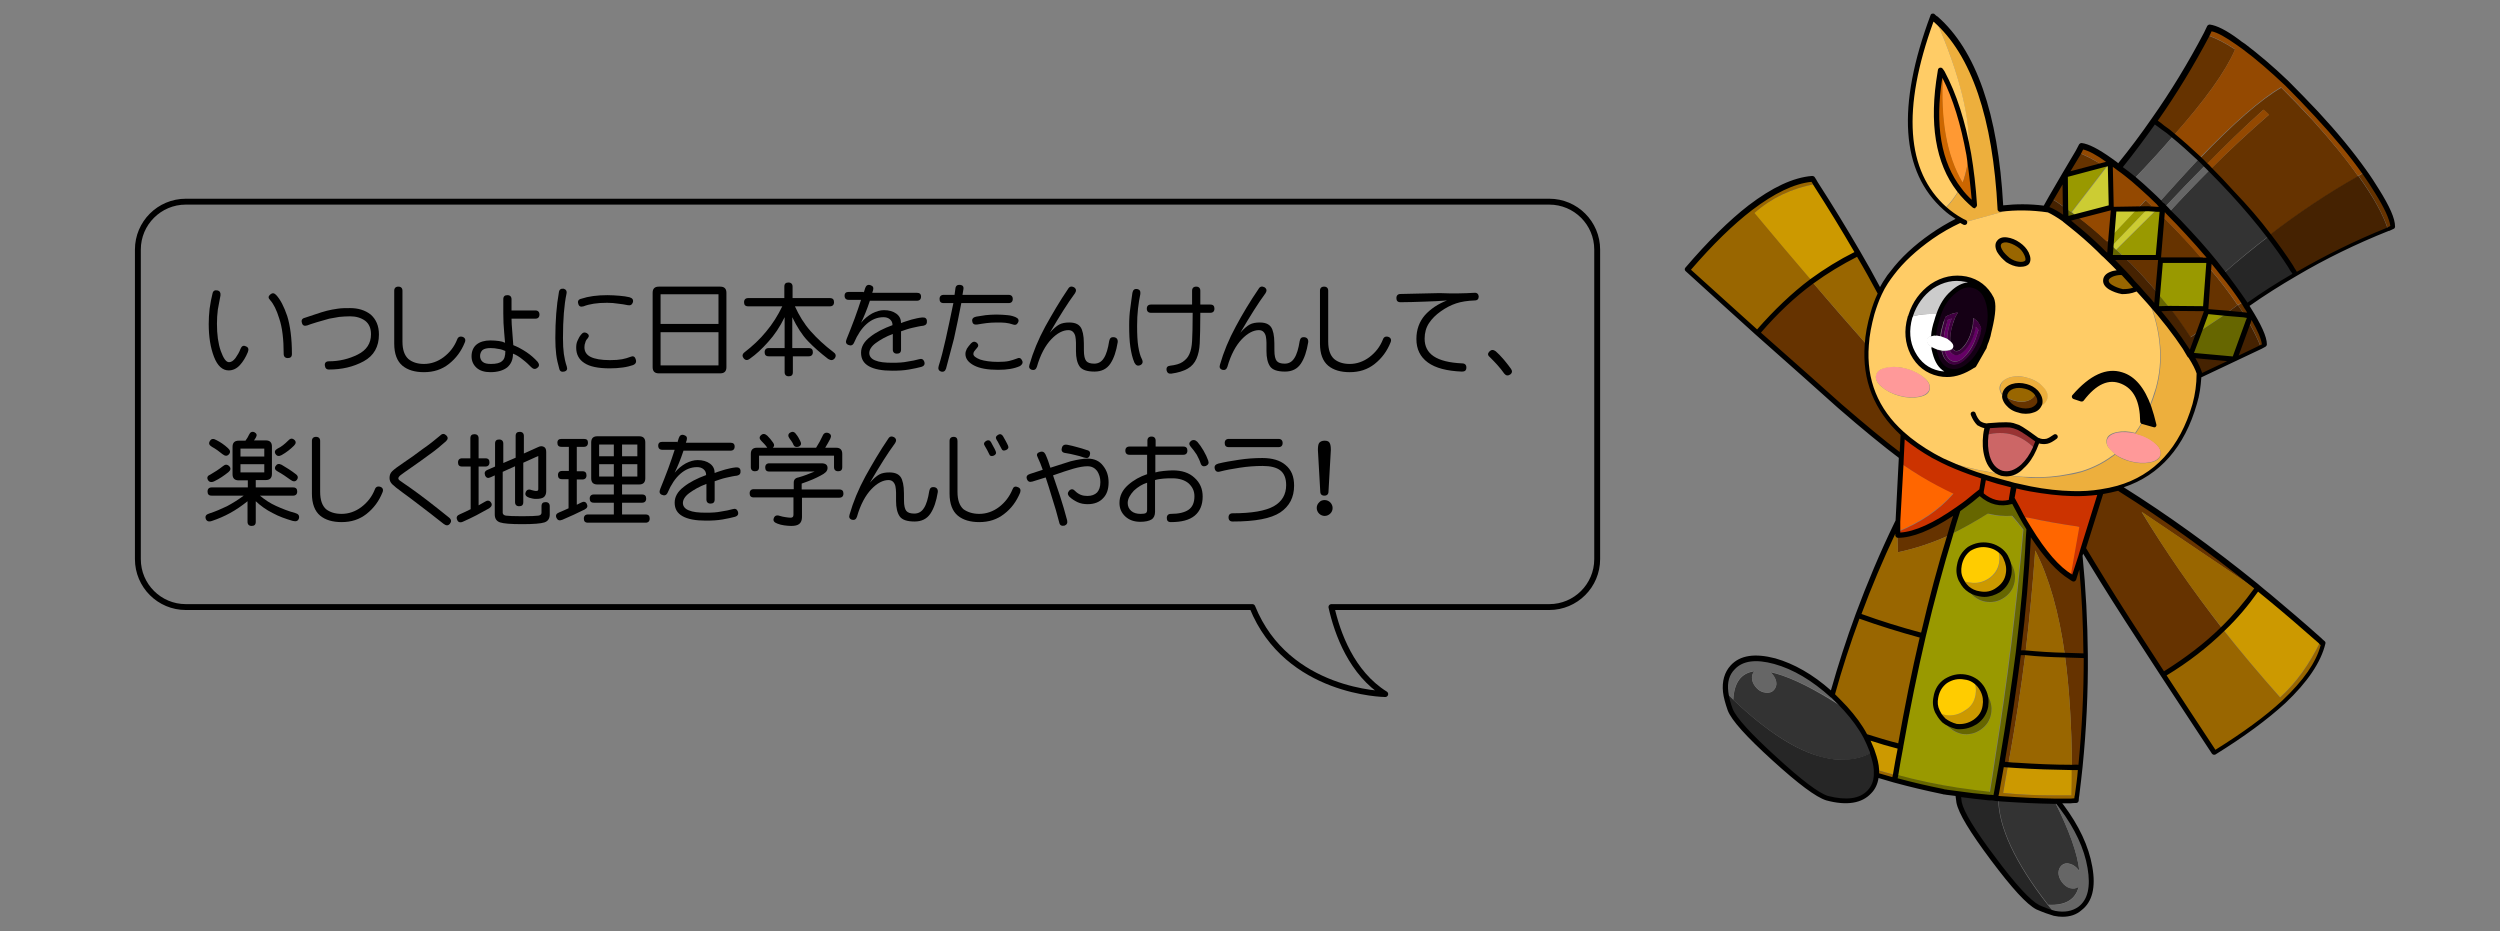 <?xml version="1.0" encoding="utf-8"?>
<!-- Generator: Adobe Illustrator 26.0.3, SVG Export Plug-In . SVG Version: 6.00 Build 0)  -->
<svg version="1.1" id="レイヤー_1" xmlns="http://www.w3.org/2000/svg" xmlns:xlink="http://www.w3.org/1999/xlink" x="0px"
	 y="0px" viewBox="0 0 850.4 316.7" style="enable-background:new 0 0 850.4 316.7;" xml:space="preserve">
<rect x="0" y="0" width="850.4" height="316.7" fill="#808080" stroke="none"/>
<style type="text/css">
	.st0{fill:#333333;}
	.st1{fill:#666666;}
	.st2{fill:#CC9900;}
	.st3{fill:#663300;}
	.st4{fill:#262626;}
	.st5{fill:#996600;}
	.st6{fill:#FF9999;}
	.st7{fill:#336699;}
	.st8{fill:#452201;}
	.st9{fill:#999900;}
	.st10{fill:#666600;}
	.st11{fill:#CCCC33;}
	.st12{fill:#FF6600;}
	.st13{fill:#FFCC00;}
	.st14{fill:#EDAF3D;}
	.st15{fill:#CC3300;}
	.st16{fill:#FF9933;}
	.st17{fill:#944901;}
	.st18{fill:#FFCC66;}
	.st19{fill:#CC6666;}
	.st20{fill:#993333;}
	.st21{fill:#FFFFFF;}
	.st22{fill:#150015;}
	.st23{fill:#660066;}
	.st24{fill:#CCCCCC;}
	.st25{fill:#400040;}
	.st26{fill:#CC6600;}
	.st27{fill:none;stroke:#000000;stroke-width:2;stroke-linecap:round;stroke-linejoin:round;}
</style>
<g>
	<g id="_____1_00000013156872419817045170000013972460727360325263_">
		<g transform="matrix( 1, 0, 0, 1, -489.7,-76.45) ">
			<g>
				<g>
					<path class="st0" d="M1091.9,305.1c0.1,0.1,0.2,0.1,0.3,0.3c0.9,0.9,1.5,1.9,1.7,3c0.2,1.1-0.1,2-0.8,2.8
						c-0.6,0.7-1.5,1-2.6,0.9c-1.2-0.1-2.2-0.5-3.1-1.4c-0.9-0.9-1.5-1.9-1.7-3c-0.2-1.2,0.1-2.1,0.7-2.8l0.1-0.1
						c-4.5,0.6-6.9,3.8-7.2,9.7c11.5,10.9,21.7,17.4,30.6,19.6c2.7,0.7,5.2,0.9,7.6,0.8c3.2-0.1,6.3-1,9.1-2.5
						c-0.1-0.3-0.1-0.6-0.3-0.8c-0.6-1.5-1.3-3-2.1-4.5c-1.7-3.2-4-6.4-6.8-9.5c-1.7-1.1-3.3-2-4.8-3
						C1104,309.3,1097.1,306.2,1091.9,305.1 M1170.8,348.1c-0.4,0-0.9-0.1-1.3-0.1c0.1,9.8,5.7,21.8,16.9,36.2
						c5.9,0.3,9.3-1.8,10.4-6.2l-0.1,0.1c-0.8,0.6-1.7,0.7-2.9,0.4c-1-0.3-2-1-2.7-2c-0.8-1-1.2-2.1-1.2-3.2c0.1-1.2,0.5-2,1.2-2.6
						c0.8-0.6,1.7-0.8,2.8-0.4c1.1,0.3,2,1,2.8,2c0.1,0.1,0.1,0.2,0.3,0.3c-0.6-5.8-3.4-13.7-8.5-23.8
						C1182.5,348.8,1176.7,348.6,1170.8,348.1 M1239.9,132.6c-0.7-0.8-1.4-1.5-2.2-2.2c-4.2,4.5-8.7,9.5-13.6,14.9
						c0.2,0.3,0.5,0.6,0.7,0.8c0.4,0.3,0.8,0.6,1.1,1C1230.6,142.1,1235.3,137.2,1239.9,132.6 M1261.5,156.7
						c-3.6-4.8-7.8-9.7-12.6-14.8c-2.5-2.7-5-5.3-7.4-7.8c-4.8,4.8-9.5,9.7-14.1,14.7c2.2,2.1,4.3,4.4,6.5,6.8
						c4.5,4.8,8.4,9.5,11.9,14C1251,165,1256.2,160.7,1261.5,156.7 M1225.4,119.9c-0.4-0.3-0.8-0.6-1.1-0.9
						c-0.6-0.5-1.3-0.9-1.8-1.3c-3.8,5.4-7.8,10.7-12,15.9c1.6,1.2,3.3,2.4,5,3.8c5-5.2,9.5-10.1,13.5-14.8
						C1227.8,121.6,1226.6,120.7,1225.4,119.9z"/>
					<path class="st1" d="M1113,312.9L1113,312.9c-6.6-5.9-13.1-9.8-19.6-11.6c-6.6-1.8-11.4-1.1-14.3,2.1c-1.9,2.2-2.7,5-2.4,8.5
						c0.9,0.8,1.7,1.7,2.6,2.5c0.2-5.9,2.6-9.1,7.2-9.7l-0.1,0.1c-0.6,0.7-0.9,1.6-0.7,2.8c0.2,1.1,0.8,2.1,1.7,3
						c0.9,0.9,2,1.3,3.1,1.4c1.1,0.1,2-0.2,2.6-0.9c0.7-0.8,1-1.7,0.8-2.8c-0.2-1.1-0.8-2.1-1.7-3c-0.1-0.1-0.2-0.2-0.3-0.3
						c5.2,1.1,12.1,4.2,20.7,9.3c1.6,0.9,3.2,1.9,4.8,3C1116,315.9,1114.6,314.5,1113,312.9 M1191.1,350.9c-0.5-0.7-1-1.3-1.6-2
						c-0.3,0-0.7,0-1,0c5.1,10.1,7.9,18,8.5,23.8c-0.1-0.1-0.2-0.2-0.3-0.3c-0.8-1-1.7-1.7-2.8-2c-1-0.3-2-0.2-2.8,0.4
						c-0.8,0.6-1.2,1.5-1.2,2.6c0.1,1.1,0.5,2.2,1.2,3.2c0.8,1,1.7,1.7,2.7,2c1.2,0.3,2.1,0.1,2.9-0.4l0.1-0.1
						c-1,4.4-4.5,6.5-10.4,6.2c0.8,0.9,1.5,1.9,2.3,2.9c3.4,0.6,6.3,0.1,8.6-1.6c3.5-2.6,4.6-7.3,3.4-14.1
						C1199.5,364.8,1196.3,357.9,1191.1,350.9 M1221.2,142.6c1,0.9,2,1.9,2.9,2.8c4.9-5.5,9.4-10.5,13.6-14.9
						c-3-2.9-5.9-5.4-8.7-7.8c-4,4.7-8.5,9.6-13.5,14.8C1217.3,139,1219.2,140.7,1221.2,142.6 M1241.5,134.1c-0.5-0.5-1-1-1.6-1.5
						c-4.6,4.6-9.3,9.5-14,14.6c0.5,0.5,1,1,1.5,1.6C1232,143.8,1236.7,138.9,1241.5,134.1z"/>
					<path class="st2" d="M1194.4,347c0.1-3.2,0.1-6.3,0.1-9.4c-6.3-0.1-12.6-0.3-18.8-0.8c-1,0-1.9-0.1-2.9-0.2
						c-0.6,3.2-1.1,6.4-1.7,9.6c5.4,0.5,10.8,0.8,16.3,0.8c0.2,0,0.3,0,0.4,0C1190.1,347.1,1192.2,347.1,1194.4,347 M1127.9,338.2
						c2.1,0.7,4.3,1.3,6.5,1.8c0.5-3.2,1.1-6.4,1.7-9.6c-4-1.1-8-2.2-12-3.5c0.8,1.5,1.5,3,2.1,4.5c0.1,0.2,0.2,0.5,0.3,0.8
						C1127.4,334.4,1127.8,336.4,1127.9,338.2 M1261.6,279.8c-1.4-1.1-2.7-2.2-4-3.3c-0.2,0.1-0.3,0.2-0.3,0.4
						c-3.3,4.8-7.2,9.3-11.5,13.5c6,7.6,12.5,15.4,19.5,23.2c5.5-5,10-11.4,13.7-19C1273.1,289.4,1267.3,284.5,1261.6,279.8
						 M1164.2,311.2c-0.2-0.3-0.4-0.7-0.6-1c-0.7-1-1.5-1.8-2.5-2.4c0.8,1.5,1,3.2,0.7,5c-0.4,2.3-1.6,4.1-3.5,5.3
						c-2,1.4-4.1,1.9-6.4,1.6c-1.2-0.2-2.3-0.6-3.1-1.2c0.2,0.5,0.5,0.9,0.8,1.4c0.4,0.6,0.9,1.1,1.4,1.7c1.2,0.9,2.6,1.6,4.2,2
						c2.3,0.3,4.5-0.2,6.4-1.6c1.9-1.3,3.1-3.1,3.5-5.3C1165.3,314.7,1165.1,312.9,1164.2,311.2 M1156.7,273.6
						c0.2,0.5,0.5,0.9,0.8,1.4c0.4,0.6,0.9,1.1,1.4,1.6c1.2,1,2.6,1.6,4.2,1.9c2.3,0.4,4.5-0.1,6.4-1.4c1.9-1.3,3.1-3.1,3.5-5.4
						c0.3-1.9,0-3.7-0.8-5.3c-0.2-0.4-0.4-0.8-0.6-1.1c-0.7-1-1.5-1.7-2.5-2.3c0.8,1.5,1,3.2,0.7,5c-0.4,2.3-1.6,4-3.5,5.3
						c-2,1.3-4.1,1.8-6.4,1.4C1158.6,274.4,1157.6,274.1,1156.7,273.6 M1121.7,162.6c-4.5-7.7-9.3-15.6-14.4-23.6
						c-8.1,1.5-15,4.8-20.9,9.9c7,8.4,13.5,16.1,19.6,23.2C1110.9,168.4,1116.2,165.3,1121.7,162.6z"/>
					<path class="st3" d="M1194.5,337.6c0.9-0.1,1.9-0.1,3,0c1.3-12.8,2-25.5,1.8-38.1c-2.4-0.1-4.8-0.1-7.2-0.2
						C1193.6,310.5,1194.4,323.3,1194.5,337.6 M1178.7,298.5c-0.5-0.1-1-0.1-1.5,0c-0.3-0.1-0.7-0.1-1-0.1
						c-1.5,11.7-3.3,23.7-5.4,36.2c-0.1,0.7-0.2,1.3-0.3,1.9c0.7,0,1.3,0,2,0.1c0.1,0,0.2,0,0.3,0c0-0.2,0.1-0.4,0.1-0.6
						c0-0.1,0.1-0.3,0.1-0.4C1175.3,322.9,1177.2,310.6,1178.7,298.5 M1211.2,243.1c-0.3-0.2-0.6-0.4-1-0.6c-1.9,0.5-3.8,1-5.9,1.2
						l-6,19.3c2,3.5,4.3,7.2,6.9,11.4c4.4,7.1,11.1,17.6,20.3,31.6c7.6-4.7,14.4-9.8,20.3-15.5c-10.5-13.6-19.7-26.9-27.6-39.9
						l39.1,26.4c0.1-0.2,0.2-0.4,0.3-0.4C1241.4,263.4,1226,252.3,1211.2,243.1 M1240.3,182.3l6.7,0.7l3.8-2.8c-2.7-4-6-8.4-10-13
						l-1,14.2l-12.1-0.1c2.4,3.1,4.8,6.4,7,9.9l3-2L1240.3,182.3 M1254.6,181.9c-0.2-0.4-0.5-0.8-0.7-1.1c-0.3-0.6-0.7-1.2-1-1.7
						l-1.9,1.2c0.8,1.1,1.5,2.2,2.2,3.3l2.2,0.3l-0.8,2c1.8,3.1,3.2,6.1,4.3,8.9l1.3-0.7C1260,191.7,1258.2,187.6,1254.6,181.9
						 M1216.7,147.6l3.7-0.1l1.2-1c-0.7-0.7-1.4-1.3-2-1.9L1216.7,147.6 M1225.8,150.5c-0.2-0.2-0.5-0.5-0.7-0.8l-1.2,14.3h-11.6
						c0.7,0.6,1.3,1.3,2,1.9c3.3,3.3,6.5,6.8,9.4,10.3l1-11.4h14.4c-2-2.4-4.2-4.9-6.5-7.3C1230.2,155,1228,152.7,1225.8,150.5
						 M1206.4,158.6c0.3,0.3,0.8,0.7,1.2,1l0.3-2.8L1206.4,158.6 M1302.1,154.6c0.5-0.3,1.1-0.6,1.7-0.8c0-2.4-1.8-6.5-5.4-12.2
						c-1.3-2.2-2.7-4.3-4.3-6.5c-0.7,0.3-1.4,0.8-2.1,1.2C1297.1,143.4,1300.4,149.5,1302.1,154.6 M1179.8,256.4
						c-0.1,1-0.1,2.1-0.2,3.1c-0.6,12.5-1.8,25.4-3.4,38.9c0.3,0,0.6,0,1,0.1c0.5-0.1,1-0.1,1.5,0c1.4-12,2.5-23.6,3.3-34.8
						c4.7,9.2,8.1,21.1,10.1,35.6c2.3,0.1,4.7,0.1,7.2,0.2c-0.1-11.3-0.7-22.5-1.8-33.8l-2.4,7.6c-0.3-0.2-0.7-0.4-1-0.6
						C1189.7,270,1184.9,264.6,1179.8,256.4 M1135.3,258.5l-0.1-1.2l0.2-3.5c-0.1,0.3-0.3,0.6-0.4,1l0.3,9.5
						c5.7-1.2,11.6-3.1,17.7-5.9c0.9-2.9,1.7-5.8,2.6-8.6C1147.3,255.6,1140.5,258.5,1135.3,258.5 M1124.7,193.7
						c-5.6-6.3-11.9-13.5-18.8-21.7c-6.5,4.9-12.7,10.8-18.5,17.6c12.5,11.1,21.9,19.4,28.1,25c8.7,7.5,15.7,13.2,21,17.2l0.3-7.9
						C1127.9,215.8,1123.8,205.8,1124.7,193.7 M1187.5,143.9c1.6,1,3.2,2.1,4.8,3.3l-0.2-11.2L1187.5,143.9 M1182.1,209.8
						c-0.1,0.2-0.1,0.5-0.1,0.7c-0.3,1-1.2,1.8-2.5,2.3c-1.4,0.5-2.9,0.5-4.5,0c-1.4-0.3-2.5-1-3.4-1.8c0,0.3,0,0.5,0,0.8
						c0.1,0.6,0.5,1.3,1,1.9c0.9,1.2,2.2,2,3.8,2.4c1.6,0.5,3.1,0.5,4.5,0c0.7-0.2,1.2-0.6,1.7-1c0.4-0.4,0.7-0.8,0.9-1.3
						c0.2-1.2-0.1-2.3-1-3.4C1182.4,210.1,1182.2,209.9,1182.1,209.8 M1196.7,128.4l-4.5,7.6l12.7-3.4
						C1201.9,130.8,1199.2,129.4,1196.7,128.4 M1259.6,113.8c0.6,0.5,1.3,1.1,1.9,1.7c-6.9,6-13.6,12.2-20.1,18.7
						c2.4,2.4,4.9,5,7.4,7.8c4.8,5.1,9,10.1,12.6,14.8c10-7.7,20.2-14.5,30.5-20.3c-4-5.8-9.2-12.1-15.5-19.1
						c-3.8-4.1-7.4-7.8-10.7-11.1c-6.9,4-16.2,12.1-27.9,24.3c0.8,0.7,1.5,1.4,2.2,2.2C1246.6,125.9,1253.2,119.6,1259.6,113.8
						 M1224.3,119c0.3,0.3,0.7,0.6,1.1,0.9c1.2,0.8,2.4,1.7,3.6,2.8c10.8-12.2,17.8-22,21-29.4c-3.5-2.3-6.7-3.9-9.6-4.9
						c-5.4,10.2-11.4,20-17.9,29.3C1223,118.1,1223.6,118.5,1224.3,119z"/>
					<path class="st4" d="M1127.9,340.1c0.1-0.6,0.1-1.2,0-1.9c-0.1-1.8-0.6-3.8-1.4-5.9c-2.8,1.6-5.8,2.4-9.1,2.5
						c-2.4,0.2-4.9-0.1-7.6-0.8c-8.9-2.1-19.1-8.7-30.6-19.6c-0.9-0.9-1.7-1.7-2.6-2.5c0.2,1.8,0.8,3.8,1.6,6
						c1.3,3.2,6.3,8.8,15,16.7c8.6,7.9,14.6,12.4,17.9,13.4c6.7,1.7,11.5,1,14.4-2.2C1127,344.3,1127.8,342.4,1127.9,340.1
						 M1155.7,346.5c0.1,0.9,0.2,1.9,0.3,2.9c0.7,3.4,4.5,9.8,11.5,19.1c7,9.4,12.1,14.9,15.2,16.5c2.2,1,4.2,1.7,5.9,2.2
						c-0.8-1-1.5-2-2.3-2.9c-11.2-14.4-16.8-26.5-16.9-36.2c-0.4,0-0.7-0.1-1-0.1c-0.8-0.2-1.6-0.3-2.4-0.3
						C1162.7,347.3,1159.2,346.9,1155.7,346.5 M1270.6,170c-0.3-0.6-0.7-1.3-1.1-1.8c-0.2-0.4-0.5-0.8-0.7-1.1
						c-2.2-3.3-4.6-6.8-7.3-10.3c-5.2,4-10.5,8.3-15.6,12.8c2.6,3.2,4.9,6.3,7,9.4c0.3,0.6,0.7,1.2,1,1.7
						C1259.3,176.9,1264.9,173.3,1270.6,170z"/>
					<path class="st5" d="M1134.1,341.9c0.1-0.6,0.2-1.3,0.3-1.8c-2.2-0.6-4.3-1.2-6.5-1.8c0.1,0.7,0.1,1.3,0,1.9
						C1130,340.7,1132,341.3,1134.1,341.9 M1178.7,298.5c4.4,0.5,8.9,0.7,13.4,0.8c-2-14.6-5.4-26.4-10.1-35.6
						C1181.2,274.9,1180.1,286.5,1178.7,298.5 M1172.9,336c0,0.2-0.1,0.4-0.1,0.6c1,0.1,1.9,0.1,2.9,0.2c6.2,0.5,12.4,0.7,18.8,0.8
						c-0.1-14.3-0.9-27.1-2.4-38.2c-4.5-0.1-9-0.3-13.4-0.8c-1.5,12-3.4,24.4-5.7,37C1173,335.7,1172.9,335.9,1172.9,336
						 M1172.6,336.6c-0.7-0.1-1.3-0.1-2-0.1c-0.6,3.2-1.2,6.4-1.7,9.6c-0.1,0.6-0.2,1.2-0.3,1.8c0.3,0,0.7,0.1,1,0.1
						c0.4,0,0.9,0.1,1.3,0.1c5.8,0.4,11.7,0.7,17.6,0.8c0.4,0,0.7,0,1,0c1.6,0.1,3.2,0.1,4.7,0.1c0.6-0.1,1.3-0.1,1.9-0.1
						c0-0.7,0.1-1.3,0.2-1.9c0.5-3.3,0.8-6.4,1.1-9.4c-1-0.1-2-0.1-3,0c0,3.1,0,6.2-0.1,9.4c-2.2,0-4.3,0-6.5,0c-0.1,0-0.3,0-0.4,0
						c-5.5,0-11-0.3-16.3-0.8c0.5-3.2,1.1-6.4,1.7-9.6C1172.7,336.6,1172.7,336.6,1172.6,336.6 M1280.1,295.7
						c-0.4-0.4-0.8-0.8-1.1-1c-3.7,7.7-8.2,14-13.7,19c-7-7.9-13.5-15.6-19.5-23.2c-5.9,5.7-12.6,10.9-20.3,15.5
						c5.1,7.9,11,16.9,17.6,26.8c9.7-6,17.6-11.8,23.7-17.4C1274.2,308.4,1278.6,301.8,1280.1,295.7 M1245.8,290.4
						c4.4-4.2,8.2-8.8,11.5-13.5l-39.1-26.4C1226,263.6,1235.2,276.9,1245.8,290.4 M1216,174.9c0.3-0.2,0.6-0.3,0.8-0.5
						c-0.5-0.5-1-1.1-1.6-1.7c-1.1-1.2-2.1-2.4-3.2-3.6c-1.4-0.1-2.7,0.1-3.8,0.5c-1.3,0.5-2,1.2-2,2.1c-0.1,0.9,0.5,1.7,1.6,2.4
						c1.1,0.7,2.4,1.2,3.9,1.5C1213.3,175.6,1214.7,175.4,1216,174.9 M1143.8,292.7c-0.3-0.1-0.6-0.2-1-0.3
						c-7.1-1.9-14.1-4.1-21-6.6c-3.3,8.9-6.2,17.9-8.8,27.2h0.1c1.6,1.5,3,3,4.4,4.5c2.8,3.1,5.1,6.3,6.8,9.5c4,1.3,8,2.4,12,3.5
						C1138.4,317.4,1141,304.8,1143.8,292.7 M1135.3,264.3l-0.3-9.5c-4.9,10.1-9.3,20.5-13.2,31c6.9,2.5,13.9,4.7,21,6.6
						c0.4,0.1,0.8,0.1,1,0.3c2.8-11.9,5.9-23.4,9.2-34.3C1146.9,261.2,1141,263.1,1135.3,264.3 M1124.7,193.7c0.3-3.4,0.9-7,2-10.7
						c0.6-2.3,1.5-4.6,2.5-6.8c-2.4-4.5-4.9-9-7.6-13.6c-5.5,2.7-10.7,5.9-15.7,9.5C1112.9,180.2,1119.1,187.4,1124.7,193.7
						 M1107.3,139c-0.3-0.6-0.6-1.1-1-1.7c-6.2,0.5-13.3,3.8-21.1,9.9c-6.6,5.1-13.7,12.1-21.4,21c8.8,8,16.8,15.1,23.8,21.5
						c5.8-6.8,12-12.7,18.5-17.6c-6.1-7.1-12.6-14.8-19.6-23.2C1092.2,143.8,1099.2,140.5,1107.3,139 M1182,210.5
						c0-0.2,0-0.5,0.1-0.7c-0.9-0.9-2-1.5-3.3-1.8c-1.6-0.5-3.1-0.5-4.5,0c-1.4,0.5-2.2,1.3-2.5,2.4c-0.1,0.1-0.1,0.3-0.1,0.5
						c0.9,0.9,2,1.5,3.4,1.8c1.6,0.5,3.1,0.5,4.5,0C1180.8,212.3,1181.7,211.6,1182,210.5 M1179,162.7L1179,162.7
						c-0.6-1.2-1.5-2.2-2.7-3.1c-1.3-0.9-2.7-1.5-4-1.7c-1.2-0.1-2.1,0.2-2.6,0.9s-0.5,1.6,0.1,2.8c0.3,0.6,0.8,1.3,1.3,1.8
						c0.4,0.4,0.9,0.9,1.5,1.4c1.3,0.9,2.6,1.4,3.9,1.5c1.3,0.1,2.2-0.1,2.7-0.7C1179.7,164.9,1179.6,163.9,1179,162.7z"/>
					<path class="st6" d="M1216.8,224.1c-0.2-0.1-0.5-0.1-0.7-0.2c-2.2-0.5-4.3-0.6-6.1-0.3c-2,0.4-3.2,1.3-3.6,2.5
						c-0.3,1.3,0.2,2.6,1.7,3.9c0.4,0.3,0.7,0.7,1.1,1c1.4,1,3.1,1.7,5,2.3c2.5,0.7,4.8,0.8,6.8,0.4s3.2-1.3,3.6-2.5
						c0.3-1.3-0.2-2.6-1.7-3.9C1221.3,225.8,1219.3,224.7,1216.8,224.1 M1131.4,201.4c-2,0.4-3.2,1.3-3.6,2.5
						c-0.3,1.3,0.2,2.6,1.7,3.9c1.6,1.5,3.6,2.5,6.1,3.2c2.5,0.7,4.8,0.8,6.8,0.4c2-0.4,3.2-1.3,3.6-2.5c0.3-1.3-0.2-2.6-1.7-3.9
						c-1.6-1.5-3.6-2.5-6.1-3.2C1135.8,201.2,1133.5,201,1131.4,201.4z"/>
					<path d="M1222.6,220.9c-0.5-2.1-1.1-4.1-1.7-5.9c-2.2-6.2-5.3-10-9.3-11.2c-5-1.6-10.3,0.9-16,7.4l2.4,0.8
						c4.5-5.9,9.1-7.9,13.8-5.9c4.5,1.9,6.8,6.5,6.9,13.6l0,0L1222.6,220.9z"/>
					<path class="st7" d="M1234.8,197.3c0.1,0.1,0.1,0.1,0.2,0.2L1234.8,197.3L1234.8,197.3 M1192.4,151l-0.3-0.1
						C1192.2,151,1192.3,151.1,1192.4,151L1192.4,151z"/>
					<path class="st8" d="M1235,197.6c1.5,2.4,2.5,4.3,2.9,5.8c0.1,0.5,0.2,0.9,0.3,1.2l20.6-9.8c-1-2.8-2.5-5.8-4.3-8.9l-4.6,12.7
						l-15-1.4L1235,197.6L1235,197.6 M1253.1,183.5c-0.7-1.1-1.4-2.2-2.2-3.3l-3.8,2.8L1253.1,183.5 M1269.5,168.2
						c0.4,0.6,0.8,1.2,1.1,1.8c9.9-5.8,20.4-10.9,31.4-15.4c-1.6-5.1-5-11.2-10.1-18.3c-10.3,5.8-20.5,12.6-30.5,20.3
						c2.7,3.6,5.2,7,7.3,10.3C1269,167.4,1269.3,167.8,1269.5,168.2 M1192.4,151L1192.4,151c0.7,0.7,1.6,1.4,2.4,2.1
						c2.9,2.3,5.9,4.9,9.1,7.9c0.5,0.5,1,1,1.6,1.6c0.5,0.4,0.9,0.8,1.4,1.3c1.7,1.6,3.4,3.3,5.1,5.2c1.1,1.2,2.2,2.4,3.2,3.6
						c0.5,0.6,1.1,1.1,1.6,1.7c1.4,1.6,2.8,3.1,4.1,4.6c5,5.6,9,10.8,12.2,15.6c0.6,0.9,1.1,1.8,1.7,2.7l0.1-0.1l3-8l-3,2
						c-2.2-3.4-4.5-6.7-7-9.9l-4.6,0.1l0.4-5.2c-3-3.5-6.1-7-9.4-10.3c-0.7-0.6-1.3-1.3-2-1.9h-5l0.3-4.5c-0.5-0.3-0.9-0.7-1.2-1
						c-3.2-3-6.6-5.8-10.1-8.5L1192.4,151 M1192.1,151l0.3,0.1l-0.1-3.8c-1.6-1.2-3.2-2.3-4.8-3.3l-2,3.5c0.4,0.1,0.8,0.2,1.2,0.3
						C1188.1,148.3,1189.9,149.4,1192.1,151z"/>
					<path class="st9" d="M1247.1,183l-6.7-0.7l-2.5,6.9L1247.1,183 M1224.6,164.9l-1,11.4c1.4,1.7,2.8,3.4,4.2,5.1l12.1,0.1l1-14.2
						l0.3-2.3h-2.2H1224.6 M1225.1,149.7l0.2-2.2l-1.8,0.1l-13.9,13.8c1,0.8,1.9,1.7,2.7,2.6h11.6L1225.1,149.7 M1207.6,159.6
						c0.2,0.2,0.3,0.3,0.5,0.5l12.2-12.7l-3.7,0.1l-8.8,9.3L1207.6,159.6 M1153,258.4c-3.3,10.9-6.4,22.4-9.2,34.3
						c-2.9,12.1-5.4,24.7-7.7,37.7c-0.6,3.2-1.2,6.4-1.7,9.6c7,1.8,14,3.3,21.2,4.5c3.6,0.5,7.2,1,10.8,1.4c0.7-4,1.3-8,1.9-12.1
						c4-25.2,7.2-50.9,9.5-77.1c-1.2-1.7-2.5-3.3-3.8-4.7c-2.8,0.2-5.5-0.1-8-0.7h-0.4C1161.4,254,1157.1,256.3,1153,258.4
						 M1156.2,268.7c0.4-2.3,1.5-4.2,3.4-5.6c2-1.2,4.2-1.6,6.5-1.2c1.1,0.2,2.1,0.5,3,1c1,0.5,1.8,1.3,2.5,2.3
						c0.2,0.3,0.4,0.7,0.6,1.1c0.5,0.4,1,0.9,1.4,1.6c1.3,1.9,1.8,4.1,1.4,6.5c-0.4,2.3-1.6,4.1-3.5,5.4c-1.9,1.3-4,1.8-6.4,1.4
						c-2.3-0.4-4.1-1.6-5.6-3.5c-0.2-0.4-0.4-0.8-0.6-1.1c-0.5-0.5-1-1-1.4-1.6c-0.3-0.5-0.6-0.9-0.8-1.4
						C1156,272.1,1155.8,270.4,1156.2,268.7 M1163.6,310.2c0.2,0.3,0.4,0.7,0.6,1c0.5,0.4,1,0.9,1.4,1.6c1.3,1.9,1.8,4.1,1.4,6.5
						c-0.4,2.3-1.6,4.1-3.5,5.4c-1.9,1.3-4,1.8-6.4,1.5c-2.3-0.5-4.1-1.7-5.6-3.6c-0.2-0.3-0.4-0.7-0.6-1c-0.5-0.5-1-1.1-1.4-1.7
						c-0.3-0.5-0.6-0.9-0.8-1.4c-0.7-1.5-0.9-3.1-0.5-4.8c0.4-2.4,1.5-4.2,3.4-5.6c2-1.3,4.2-1.7,6.5-1.3c1.1,0.2,2.1,0.5,3,1
						C1162,308.4,1162.9,309.2,1163.6,310.2 M1192.3,147.2c0.6,0.5,1.3,0.9,2,1.4l12.7-16.5l-2.2,0.5l-12.7,3.4L1192.3,147.2z"/>
					<path class="st10" d="M1255.3,183.9l-2.2-0.3l-6-0.5l-9.3,6.2l-3,8l15,1.4l4.6-12.7L1255.3,183.9 M1223.2,181.4l4.6-0.1
						c-1.4-1.7-2.8-3.4-4.2-5.1L1223.2,181.4 M1209.5,161.4c-0.5-0.5-0.9-0.9-1.4-1.3c-0.2-0.2-0.3-0.3-0.5-0.5l-0.3,4.5h5
						C1211.4,163.1,1210.5,162.3,1209.5,161.4 M1165.6,312.8c-0.4-0.6-0.9-1.2-1.4-1.6c0.9,1.7,1.1,3.5,0.8,5.4
						c-0.4,2.3-1.6,4-3.5,5.3c-1.9,1.3-4,1.9-6.4,1.6c-1.6-0.4-3-1.1-4.2-2c0.2,0.3,0.4,0.7,0.6,1c1.5,1.9,3.3,3.1,5.6,3.6
						c2.3,0.3,4.5-0.1,6.4-1.5c1.9-1.3,3.1-3.1,3.5-5.4C1167.4,316.8,1166.9,314.7,1165.6,312.8 M1158.9,276.5
						c0.2,0.3,0.4,0.7,0.6,1.1c1.5,1.9,3.3,3.1,5.6,3.5c2.3,0.4,4.5-0.1,6.4-1.4c1.9-1.3,3.1-3.1,3.5-5.4c0.4-2.4-0.1-4.5-1.4-6.5
						c-0.4-0.6-0.9-1.2-1.4-1.6c0.8,1.6,1.1,3.4,0.8,5.3c-0.4,2.3-1.6,4.1-3.5,5.4c-1.9,1.3-4,1.8-6.4,1.4
						C1161.4,278.2,1160,277.5,1158.9,276.5 M1163.6,244.7l0.3-1.2c-1.3,1.1-2.6,2.2-3.8,3.1c-1.5,1.1-3,2.2-4.4,3.1
						c-0.9,2.9-1.8,5.7-2.6,8.6c4.1-2,8.4-4.4,12.7-7.1h0.4c2.6,0.6,5.2,0.9,8,0.7c1.3,1.5,2.5,3,3.8,4.7
						c-2.3,26.2-5.5,51.9-9.5,77.1c-0.6,4-1.2,8.1-1.9,12.1c-3.6-0.4-7.2-0.9-10.8-1.4c-7.2-1.1-14.3-2.6-21.2-4.5
						c-0.1,0.6-0.2,1.2-0.3,1.8c5.5,1.5,10.9,2.7,16.2,3.8c0.3,0.1,0.6,0.1,0.8,0.2c0.2,0,0.5,0,0.7,0.1c1.3,0.2,2.6,0.4,3.9,0.5
						c3.5,0.4,6.9,0.8,10.4,1.2c0.8,0,1.5,0.1,2.4,0.3c0.1-0.6,0.2-1.3,0.3-1.8c0.6-3.2,1.2-6.4,1.7-9.6c0.1-0.6,0.2-1.3,0.3-1.9
						c2.1-12.4,3.9-24.5,5.4-36.2c1.6-13.5,2.8-26.5,3.4-38.9c0.1-1.1,0.1-2.1,0.2-3.1c-0.8-1.4-1.7-2.8-2.5-4.3
						c-1-2-2.1-4.1-3.2-6.1l-0.3,1.2C1170.1,248.2,1166.7,247.4,1163.6,244.7 M1196.2,150.1c-0.1-0.1-0.2-0.2-0.3-0.3
						c-0.6-0.4-1.1-0.8-1.7-1.2c-0.7-0.5-1.4-0.9-2-1.4l0.1,3.8L1196.2,150.1z"/>
					<path class="st11" d="M1208.6,147.6l-0.8,9.3l8.8-9.3H1208.6 M1208.1,160.1c0.5,0.4,0.9,0.8,1.4,1.3l13.9-13.8l-3.1-0.2
						L1208.1,160.1 M1196,149.8c0.1,0.1,0.2,0.2,0.3,0.3l0.3-0.1l11.4-3l-0.3-14.9h-0.5l-12.7,16.5
						C1194.9,149,1195.4,149.4,1196,149.8z"/>
					<path class="st12" d="M1197.1,255.7c-0.3,0-0.5-0.1-0.8-0.2c-5.7-0.8-11.1-1.7-16.3-2.9c-0.9-0.1-1.8-0.3-2.7-0.5
						c0.9,1.5,1.7,2.9,2.5,4.3c5.1,8.2,9.9,13.7,14.3,16.3L1197.1,255.7 M1143.3,238.5c-2.4-1.4-4.6-2.8-6.8-4.4l-1.1,19.6l-0.2,3.5
						c7.7-3.1,14.1-7.4,19-13C1150.4,242.5,1146.8,240.6,1143.3,238.5z"/>
					<path class="st13" d="M1161.7,312.8c0.3-1.8,0.1-3.5-0.7-5c-0.9-0.5-1.9-0.9-3-1c-2.3-0.4-4.4,0-6.5,1.3
						c-1.9,1.3-3,3.2-3.4,5.6c-0.3,1.7-0.2,3.3,0.5,4.8c0.9,0.6,1.9,1,3.1,1.2c2.3,0.3,4.4-0.2,6.4-1.6
						C1160.2,316.9,1161.3,315.1,1161.7,312.8 M1159.6,263.1c-1.9,1.4-3,3.3-3.4,5.6c-0.3,1.7-0.2,3.4,0.5,4.9
						c0.9,0.5,1.9,0.9,3.1,1c2.3,0.4,4.4-0.1,6.4-1.4c1.9-1.3,3.1-3.1,3.5-5.3c0.3-1.8,0.1-3.5-0.7-5c-0.9-0.5-1.9-0.9-3-1
						C1163.8,261.5,1161.6,261.9,1159.6,263.1z"/>
					<path class="st14" d="M1175.4,238.5c-3.3-0.3-6.8-0.9-10.4-1.7c-1.5-0.3-3.1-0.6-4.7-1c-1.3-0.3-2.7-0.7-4-1
						c-2-0.6-3.8-1.1-5.6-1.7c2.8,1.4,5.9,2.7,9.2,3.8c1.6,0.6,3.2,1.2,4.8,1.7c1.6,0.5,3.2,1,4.9,1.5c1.8,0.5,3.6,1,5.3,1.4
						c1.9,0.4,3.7,0.8,5.5,1.1c5.1,1,9.9,1.6,14.3,1.7c3.4,0.1,6.7-0.1,9.7-0.6c2-0.3,4-0.7,5.9-1.2c13.1-3.7,21.8-13.1,26.2-28.4
						c1-3.5,1.5-7.1,1.5-10.7c-0.4-1.4-1.4-3.4-2.9-5.8l-0.1-0.1c-0.1-0.1-0.1-0.1-0.2-0.2c-0.5-0.9-1.1-1.8-1.7-2.7
						c-3.2-4.8-7.3-10-12.2-15.6c4.1,10.6,4.9,20.5,2.3,29.7c-0.6,2.3-1.4,4.4-2.3,6.4c0.7,1.8,1.2,3.7,1.7,5.9l-4-1.1
						c-0.8,1.4-1.6,2.8-2.5,4.1c0.2,0.1,0.5,0.1,0.7,0.2c2.5,0.7,4.5,1.8,6.1,3.2c1.5,1.3,2,2.6,1.7,3.9c-0.3,1.3-1.5,2.1-3.6,2.5
						s-4.3,0.3-6.8-0.4c-1.9-0.5-3.6-1.3-5-2.3c-0.3,0.3-0.7,0.5-1.1,0.8c-3,2.2-6.4,3.9-10.2,5.1c-1.4,0.4-2.9,0.8-4.5,1
						c-4,0.8-8.3,1.1-12.9,1C1178.8,238.8,1177.1,238.7,1175.4,238.5 M1179.6,205c-2.2-0.6-4.2-0.7-6.1-0.2
						c-1.8,0.5-2.9,1.5-3.3,2.8c-0.4,1.3,0.1,2.7,1.4,4c0,0,0.1,0.1,0.1,0.1c0-0.3,0-0.5,0-0.8c0-0.2,0-0.4,0.1-0.5
						c0.3-1.2,1.1-2,2.5-2.4c1.4-0.5,2.9-0.5,4.5,0c1.3,0.3,2.4,1,3.3,1.8c0.1,0.1,0.3,0.3,0.4,0.5c0.9,1.1,1.2,2.2,1,3.4
						c-0.2,0.5-0.5,0.9-0.9,1.3c0.1,0,0.2-0.1,0.3-0.1c1.8-0.5,2.9-1.5,3.3-2.8c0.4-1.3-0.1-2.7-1.4-4
						C1183.5,206.7,1181.8,205.7,1179.6,205 M1170.3,147.6L1170.3,147.6c-1.6-31.7-9-53.2-22.2-64.7c8.3,19,12,34.4,11.3,46
						c0.9,5.3,1.5,11.1,2,17.5c-2-1.6-3.7-3.4-5.2-5.4c-1.3,2.3-2.9,4.5-4.8,6.4c1.7,1.5,3.5,2.8,5.3,3.8c0.5,0.3,1,0.5,1.5,0.8
						l12.3-3.4C1170.5,148.3,1170.5,148,1170.3,147.6z"/>
					<path class="st15" d="M1163.8,243.4l0.8-4.8c-1.6-0.5-3.2-1.1-4.8-1.7c-3.3-1.2-6.3-2.5-9.2-3.8c-1.1-0.6-2.2-1.1-3.2-1.7
						c-4-2.2-7.5-4.7-10.5-7.4l-0.3,7.9l-0.1,2.3c2.2,1.5,4.5,3,6.8,4.4c3.5,2.1,7.1,4,10.9,5.8c-4.9,5.6-11.3,9.9-19,13l0.1,1.2
						c5.2,0,12-2.9,20.3-8.8c1.4-1,2.9-2,4.4-3.1C1161.2,245.6,1162.5,244.5,1163.8,243.4 M1174.8,241.5l-0.8,4.5
						c1.1,2,2.2,4.1,3.2,6.1c0.9,0.2,1.8,0.4,2.7,0.5c5.2,1.1,10.6,2.1,16.3,2.9c0.3,0.1,0.5,0.1,0.8,0.2l-3,17
						c0.3,0.2,0.6,0.4,1,0.6l2.4-7.6l0.9-2.7l6-19.3c-3,0.5-6.3,0.7-9.7,0.6c-4.4-0.1-9.2-0.7-14.3-1.7
						C1178.6,242.3,1176.7,242,1174.8,241.5 M1163.8,243.4l-0.3,1.2c3.1,2.7,6.5,3.6,10.2,2.5l0.3-1.2l0.8-4.5
						c-1.7-0.4-3.5-0.9-5.3-1.4c-1.7-0.5-3.3-1-4.9-1.5L1163.8,243.4z"/>
					<path class="st16" d="M1157.2,138.6c0.2-0.3,0.3-0.6,0.4-0.9c0.9-2.7,1.5-5.6,1.7-8.7c-2-11.1-4.9-20.2-8.8-27.5
						C1149.6,117,1151.8,129.4,1157.2,138.6z"/>
					<path class="st17" d="M1196.5,150l-0.3,0.1c3.6,2.7,6.9,5.5,10.1,8.5l1.5-1.7l0.8-9.3h8l2.9-3.1c0.6,0.6,1.3,1.2,2,1.9l-1.2,1
						l3.1,0.2l1.8-0.1l-0.2,2.2c0.2,0.3,0.5,0.6,0.7,0.8c2.2,2.2,4.5,4.5,6.8,7.1c2.3,2.4,4.4,4.9,6.5,7.3h2.2l-0.3,2.3
						c4,4.7,7.3,9,10,13l1.9-1.2c-2-3.1-4.4-6.2-7-9.4c-3.4-4.5-7.4-9.1-11.9-14c-2.2-2.4-4.4-4.7-6.5-6.8c-0.5-0.6-1-1.1-1.5-1.6
						c-0.3-0.4-0.7-0.8-1.1-1c-0.2-0.2-0.5-0.5-0.7-0.8c-0.9-0.9-1.9-1.9-2.9-2.8c-2-1.9-3.9-3.6-5.8-5.2c-1.7-1.4-3.3-2.7-5-3.8
						c-0.4-0.3-0.8-0.6-1.1-0.9c-0.6-0.5-1.2-0.9-1.7-1.3c-4.3-3.1-7.6-4.8-9.8-5.1l-1.1,2.1c2.6,0.9,5.3,2.3,8.1,4.2l2.2-0.5h0.5
						l0.3,14.9L1196.5,150 M1261.6,115.4c-0.6-0.6-1.3-1.1-1.9-1.7c-6.5,5.8-13,12.1-19.7,18.9c0.5,0.5,1,1,1.6,1.5
						C1248,127.6,1254.7,121.4,1261.6,115.4 M1267.7,104.9c-5.1-4.9-10-9.1-14.6-12.5c-0.8-0.5-1.5-1-2.1-1.5
						c-4.2-3-7.4-4.7-9.5-4.9c-0.3,0.7-0.7,1.5-1.1,2.3c2.9,1,6.1,2.6,9.6,4.9c-3.2,7.5-10.2,17.3-21,29.4c2.8,2.3,5.7,4.9,8.7,7.8
						c11.8-12.2,21.1-20.3,27.9-24.3c3.4,3.3,7,7,10.7,11.1c6.3,7,11.5,13.4,15.5,19.1c0.7-0.5,1.4-0.9,2.1-1.2
						c-4.4-6.2-9.8-12.8-16.3-19.8C1274.2,111.5,1270.9,108.1,1267.7,104.9z"/>
					<path class="st18" d="M1170.3,147.6L1170.3,147.6c0.2,0.4,0.2,0.8,0.2,1l-12.3,3.4c-0.5-0.2-1-0.5-1.5-0.8
						c-3.4,1.5-6.7,3.4-9.9,5.7c-5.5,3.8-10,8-13.4,12.5c-0.7,0.9-1.4,1.9-2,2.9c-0.8,1.3-1.5,2.6-2.2,3.9c-1,2.2-1.9,4.5-2.5,6.8
						c-1.1,3.7-1.7,7.3-2,10.7c-0.9,12,3.2,22.1,12.2,30.2c3,2.7,6.5,5.2,10.5,7.4c1,0.6,2.1,1.2,3.2,1.7c1.7,0.5,3.6,1.1,5.6,1.7
						c1.4,0.4,2.7,0.7,4,1c1.6,0.4,3.2,0.8,4.7,1c3.6,0.8,7.1,1.3,10.4,1.7c1.7,0.2,3.4,0.3,5.1,0.3c4.7,0.2,9-0.2,12.9-1
						c1.5-0.3,3-0.6,4.5-1c3.8-1.2,7.2-2.9,10.2-5.1c0.4-0.2,0.8-0.5,1.1-0.8c-0.4-0.3-0.8-0.6-1.1-1c-1.5-1.3-2-2.6-1.7-3.9
						c0.3-1.3,1.5-2.1,3.6-2.5c1.8-0.4,3.9-0.3,6.1,0.3c0.9-1.3,1.8-2.7,2.5-4.1l0,0c-0.1-7.2-2.4-11.7-6.9-13.6
						c-4.7-1.9-9.3,0.1-13.8,5.9l-2.4-0.8c5.6-6.5,11-9,16-7.4c4,1.2,7.1,5,9.3,11.2c0.9-2,1.6-4.1,2.3-6.4
						c2.6-9.2,1.8-19.1-2.3-29.7c-1.3-1.5-2.7-3-4.1-4.6c-0.2,0.2-0.5,0.4-0.8,0.5c-1.3,0.5-2.7,0.8-4.3,0.7
						c-1.5-0.3-2.8-0.8-3.9-1.5c-1.1-0.7-1.6-1.5-1.6-2.4c0.1-0.9,0.7-1.6,2-2.1c1.1-0.4,2.3-0.6,3.8-0.5c-1.7-1.8-3.4-3.5-5.1-5.2
						c-0.5-0.5-0.9-0.9-1.4-1.3c-0.5-0.5-1-1-1.6-1.6c-3.1-3-6.2-5.7-9.1-7.9c-0.9-0.7-1.7-1.4-2.5-2c-0.1-0.1-0.1-0.1-0.2-0.2
						c-2.2-1.6-4-2.6-5.4-3.2C1181,146.9,1175.6,146.8,1170.3,147.6 M1178.9,162.6L1178.9,162.6c0.7,1.3,0.7,2.3,0.3,3.1
						c-0.5,0.6-1.4,0.8-2.7,0.7c-1.3-0.1-2.6-0.6-3.9-1.5c-0.6-0.5-1.1-1-1.5-1.4c-0.5-0.6-1-1.2-1.3-1.8c-0.6-1.2-0.6-2.1-0.1-2.8
						s1.4-1,2.6-0.9c1.3,0.2,2.7,0.7,4,1.7C1177.6,160.5,1178.4,161.5,1178.9,162.6 M1146.8,173.8c3.7-2.4,7.6-3.3,11.5-2.4
						c3.9,0.8,6.8,3.1,8.7,6.7c0.8,1.7,0.6,5.2-0.7,10.3l-0.1,0.3l-0.2,0.6c-0.1,0.4-0.1,0.9-0.3,1.3c-0.3,0.9-0.5,1.7-0.9,2.4
						c-0.1,0.5-0.3,0.9-0.4,1.2l-0.7,1.2c-0.1,0.3-0.3,0.7-0.5,1l-2.4,4.2c0,0,0,0.1-0.1,0.1h-0.1c-0.1,0.1-0.1,0.1-0.2,0.2
						c-3.7,2.6-7.5,3.5-11.4,2.7c-4-0.9-6.9-3.2-8.9-7c-1.9-3.7-2.2-7.7-1-12.1v-0.1c0.1-0.2,0.2-0.5,0.3-0.7
						C1141,179.5,1143.4,176.2,1146.8,173.8 M1127.9,204c0.3-1.3,1.5-2.1,3.6-2.5c2-0.4,4.3-0.3,6.8,0.4c2.5,0.7,4.5,1.8,6.1,3.2
						c1.5,1.3,2,2.6,1.7,3.9c-0.3,1.3-1.5,2.1-3.6,2.5c-2,0.4-4.3,0.3-6.8-0.4c-2.5-0.7-4.5-1.8-6.1-3.2
						C1128.1,206.6,1127.5,205.2,1127.9,204 M1173.4,204.8c1.9-0.5,3.9-0.5,6.1,0.2c2.2,0.6,4,1.7,5.2,3.1c1.3,1.3,1.8,2.7,1.4,4
						c-0.4,1.3-1.5,2.3-3.3,2.8c-0.1,0-0.2,0.1-0.3,0.1c-0.4,0.4-1,0.7-1.7,1c-1.4,0.5-2.9,0.5-4.5,0c-1.6-0.4-2.9-1.2-3.8-2.4
						c-0.6-0.6-0.9-1.3-1-1.9c0,0,0,0-0.1-0.1c-1.3-1.3-1.8-2.7-1.4-4C1170.5,206.3,1171.6,205.4,1173.4,204.8 M1182.5,225.9
						c0.2,0.1,0.3,0.2,0.4,0.3h0.1c0.9,0.5,2,0.6,3.1,0.4c0.9-0.2,1.8-0.8,2.9-1.6c-1,0.8-2,1.3-2.9,1.6c-1.2,0.2-2.2,0-3.1-0.4
						c-0.3,1-0.7,2-1.1,3c-1,2.4-2.4,4.4-4.1,5.9c-2.4,2.1-4.8,2.9-7.2,2.3c-2.4-0.8-4.1-2.6-5-5.7c-0.6-2.3-0.8-4.7-0.4-7.3
						c0.1-1,0.3-2,0.7-3.1c-1.2-0.1-2.2-0.5-3-1c-0.8-0.7-1.4-1.7-1.8-3.1c0.5,1.3,1.1,2.4,1.8,3.1c0.8,0.6,1.8,0.9,3,1h0.1
						c0.1-0.1,0.1-0.1,0.2-0.1c4.4-0.3,7-0.4,8-0.1c0.2,0.1,0.5,0.1,0.8,0.2c0.2,0.1,0.5,0.1,0.8,0.3
						C1176.7,221.8,1179,223.3,1182.5,225.9 M1149.7,101.1c0.1-0.3,0.1-0.6,0.1-0.7c0.2,0.3,0.5,0.7,0.8,1
						c3.9,7.3,6.8,16.4,8.8,27.5c0.8-11.6-3-27-11.3-46c-0.3-0.2-0.7-0.5-1-0.8c-11.5,30.8-10.1,52.5,4.2,65.2
						c1.9-1.9,3.5-4,4.8-6.4C1148.9,131.7,1146.8,118.4,1149.7,101.1z"/>
					<path class="st19" d="M1165.7,231.7c0.9,3,2.5,4.9,5,5.7c2.4,0.6,4.8-0.2,7.2-2.3c1.7-1.6,3.1-3.6,4.1-5.9
						c-4.7-4.9-10.3-6.5-16.7-4.8C1164.9,227,1165,229.5,1165.7,231.7z"/>
					<path class="st20" d="M1183,226.2c-0.1-0.1-0.3-0.2-0.4-0.3c-3.6-2.6-5.8-4-6.7-4.3c-0.3-0.1-0.6-0.2-0.8-0.3
						c-0.3-0.1-0.6-0.1-0.8-0.2c-1-0.3-3.7-0.3-8,0.1c-0.1,0-0.1,0-0.2,0.1h-0.1c-0.3,1-0.6,2.1-0.7,3.1c6.4-1.7,12-0.1,16.7,4.8
						C1182.3,228.3,1182.7,227.3,1183,226.2L1183,226.2z"/>
					<path class="st21" d="M1163.8,195.4l0.7-1.2c0.1-0.3,0.3-0.6,0.3-1C1164.6,194,1164.3,194.7,1163.8,195.4 M1165,193
						c0,0.1,0,0.2-0.1,0.3c-0.1,0.3-0.2,0.7-0.3,1C1164.7,193.8,1164.9,193.4,1165,193 M1139.4,184.3L1139.4,184.3
						c-1.2,4.5-0.9,8.6,1,12.2c2,3.8,4.9,6.1,8.9,7c3.8,0.8,7.6-0.1,11.4-2.7c0.1,0,0.1-0.1,0.2-0.2h0.1c0,0,0.1-0.1,0.1-0.1
						l2.4-4.2c-0.8,1.4-1.8,2.7-2.9,3.8c-2.5,2.4-5,3.3-7.5,2.6c-2.4-0.7-4-2.7-4.9-6.1c-0.1-0.5-0.3-1-0.3-1.6
						c-0.7-0.3-1.3-0.7-1.8-1.1c-0.8-0.7-1-1.4-0.9-2c0.2-0.6,0.8-1,1.7-1.1c0.3-0.1,0.5-0.1,0.8-0.2c0.1-1.6,0.5-3.2,1-5
						c0.2-0.8,0.4-1.5,0.6-2.3C1145.5,183.1,1142.3,183.4,1139.4,184.3z"/>
					<path class="st22" d="M1166.1,189.2c0,0.2-0.1,0.5-0.2,0.8c-0.3,1.2-0.7,2.2-1,3.2c0.1-0.1,0.1-0.2,0.1-0.3
						c0.3-0.8,0.6-1.6,0.9-2.4C1166,190.1,1166.1,189.6,1166.1,189.2 M1151.4,184.3c0.3-0.2,0.5-0.4,0.8-0.5
						c0.3-0.1,0.5-0.2,0.8-0.3c0.5-0.3,1-0.5,1.6-0.5c0.3-0.2,0.7-0.2,1.1-0.2c-0.3,0.5-0.6,1-0.9,1.5c0,0.1,0,0.2-0.1,0.3
						c-0.3,0.8-0.6,1.7-0.9,2.6c-0.6,2-0.8,3.8-0.7,5.4c0.8,0.7,1,1.4,0.9,2c0,0.1-0.1,0.3-0.2,0.3c0.3,0.4,0.6,0.7,1,0.9
						c0.9,0.2,1.9-0.3,3-1.7c1-1.2,1.9-2.9,2.5-5.1c0.2-0.8,0.4-1.5,0.5-2.4c0-0.2,0-0.3,0-0.5c0.1-0.5,0.1-1,0.1-1.5
						c0.3,0.2,0.7,0.5,1,0.8c0.4,0.3,0.8,0.8,1,1.3c0.1,0.2,0.2,0.3,0.3,0.5c0.1,0.2,0.2,0.5,0.3,0.8c-0.1,0.5-0.2,1-0.3,1.6
						c0,0.1,0,0.1,0,0.2c-1,3.4-2.4,6.1-4.4,8c-1.9,2-3.7,2.9-5.4,2.4c-1.6-0.5-2.8-2.1-3.3-4.5c-0.4,0-0.9-0.1-1.4-0.3
						c-0.4-0.1-0.8-0.3-1.2-0.4c0.1,0.5,0.2,1.1,0.3,1.6c0.9,3.4,2.5,5.4,4.9,6.1c2.5,0.7,5-0.2,7.5-2.6c1.1-1.1,2.1-2.3,2.9-3.8
						c0.2-0.3,0.4-0.6,0.5-1c0.4-0.7,0.8-1.4,1-2.2c0.4-1,0.7-2.1,1-3.2c0.1-0.3,0.2-0.5,0.2-0.8l0.2-0.6c0.7-3.3,0.7-6.3,0-9.1
						c-0.9-3.3-2.6-5.3-5.1-6c-2.4-0.7-4.8,0.1-7.3,2.5c-2.1,1.9-3.7,4.3-4.7,7.3c-0.2,0.7-0.4,1.5-0.6,2.3c-0.6,1.7-0.9,3.4-1,5
						c0.7,0,1.6,0.1,2.4,0.3c0.1-1.4,0.5-2.9,1-4.5c0-0.1,0-0.3,0.1-0.4C1151.2,185.3,1151.3,184.8,1151.4,184.3z"/>
					<path class="st23" d="M1161.7,187.5c-0.2,0.6-0.3,1.3-0.4,2c-0.7,2.3-1.7,4.2-3.1,5.8c-1.3,1.6-2.5,2.2-3.7,1.8
						c-0.7-0.2-1.3-0.7-1.7-1.5c-0.2,0-0.3,0.1-0.5,0.1c-0.3,0.1-0.7,0.1-1,0.1c0.5,2,1.4,3.1,2.7,3.5c1.5,0.4,3-0.3,4.6-2.3
						c1.6-1.9,2.9-4.3,3.8-7.4c0.1-0.3,0.1-0.7,0.3-1C1162.3,188.2,1162,187.8,1161.7,187.5 M1153.6,184.8c-0.4,0.1-0.9,0.3-1.4,0.5
						c-0.2,0.5-0.3,0.9-0.3,1.3c-0.5,1.6-0.8,3.2-1,4.6c0.5,0.2,0.9,0.3,1.2,0.5c0-1.5,0.2-3,0.7-4.7
						C1153.1,186.2,1153.3,185.5,1153.6,184.8z"/>
					<path class="st24" d="M1153.9,176c2.5-2.4,4.9-3.2,7.3-2.5c2.5,0.7,4.2,2.7,5.1,6c0.7,2.8,0.7,5.8,0,9.1l0.1-0.3
						c1.3-5.1,1.5-8.6,0.7-10.3c-1.9-3.7-4.8-5.9-8.7-6.7c-4-0.8-7.8,0-11.5,2.4c-3.4,2.4-5.8,5.7-7.2,9.9c-0.1,0.2-0.1,0.5-0.3,0.7
						c2.9-0.9,6.2-1.2,9.8-1C1150.2,180.4,1151.8,177.9,1153.9,176z"/>
					<path class="st25" d="M1162,185.5c-0.3-0.3-0.6-0.6-1-0.8c0,0.5,0,0.9-0.1,1.5c0,0.2,0,0.4,0,0.5c-0.1,0.8-0.3,1.6-0.5,2.4
						c-0.6,2.2-1.5,3.8-2.5,5.1c-1.1,1.3-2.1,1.9-3,1.7c-0.4-0.1-0.8-0.4-1-0.9c-0.2,0.3-0.6,0.6-1,0.7c0.4,0.8,1,1.3,1.7,1.5
						c1.2,0.3,2.4-0.3,3.7-1.8c1.3-1.5,2.4-3.4,3.1-5.8c0.1-0.8,0.3-1.4,0.4-2c0.3,0.3,0.6,0.7,0.9,1.1c-0.1,0.3-0.2,0.6-0.3,1
						c-0.9,3.1-2.1,5.6-3.8,7.4c-1.6,1.9-3.2,2.7-4.6,2.3c-1.3-0.4-2.2-1.5-2.7-3.5c-0.3,0-0.6,0-1,0c0.6,2.5,1.7,4,3.3,4.5
						c1.7,0.4,3.5-0.4,5.4-2.4c1.9-2,3.4-4.7,4.4-8c0-0.1,0-0.1,0-0.2c0.1-0.5,0.1-1,0.3-1.6c-0.1-0.3-0.2-0.6-0.3-0.8
						c-0.1-0.2-0.2-0.4-0.3-0.5C1162.8,186.2,1162.4,185.8,1162,185.5 M1152.2,183.8c-0.3,0.2-0.5,0.3-0.8,0.5
						c-0.1,0.5-0.3,1-0.4,1.6c-0.1,0.2-0.1,0.3-0.1,0.4c-0.5,1.6-0.8,3.1-1,4.5c0.1,0,0.1,0.1,0.2,0.1c0.3,0.1,0.6,0.2,0.8,0.3
						c0.1-1.5,0.5-3,1-4.6c0.1-0.4,0.2-0.8,0.3-1.3c0.5-0.2,1-0.4,1.4-0.5c-0.3,0.7-0.6,1.5-0.8,2.3c-0.5,1.7-0.7,3.3-0.7,4.7
						c0.4,0.2,0.7,0.5,1,0.8l0,0c-0.1-1.6,0.1-3.4,0.7-5.4c0.2-0.9,0.5-1.8,0.9-2.6c0-0.1,0.1-0.2,0.1-0.3c0.3-0.5,0.6-1,0.9-1.5
						c-0.4-0.1-0.8,0-1.1,0.2c-0.6,0.1-1.1,0.2-1.6,0.5C1152.8,183.5,1152.5,183.7,1152.2,183.8z"/>
					<path class="st26" d="M1149.8,100.4c0,0.1,0,0.3-0.1,0.7c-2.9,17.3-0.8,30.6,6.5,39.9c1.5,2,3.3,3.8,5.2,5.4
						c-0.5-6.3-1.1-12.2-2-17.5c-0.3,3.1-0.9,6.1-1.7,8.7c-0.1,0.2-0.3,0.5-0.4,0.9c-5.4-9.1-7.6-21.5-6.6-37.1
						C1150.3,101.1,1150,100.7,1149.8,100.4z"/>
				</g>
			</g>
			<g>
				<path d="M1191.3,388.3c-0.9,0-1.9-0.1-2.8-0.3c0,0,0,0,0,0c0,0,0,0-0.1,0c-1.7-0.5-3.7-1.2-6-2.2c-3.3-1.7-8.3-7.2-15.5-16.8
					c-7.1-9.5-11-15.9-11.7-19.5c-0.1-0.8-0.2-1.6-0.3-2.3l-3.2-0.4c-0.4-0.1-0.6-0.1-0.8-0.1c-0.2-0.1-0.5-0.1-0.8-0.2
					c-5.3-1.1-10.8-2.4-16.3-3.9c0,0,0,0,0,0c-1.7-0.5-3.4-1-5.1-1.5c-0.3,2-1.1,3.8-2.5,5.2c-3.1,3.4-8.3,4.3-15.3,2.4
					c-3.5-1.1-9.5-5.6-18.3-13.6c-8.9-8.1-13.9-13.6-15.2-17c-0.8-2.3-1.4-4.4-1.6-6.2c0,0,0,0,0,0c-0.4-3.7,0.5-6.8,2.6-9.1
					c3.2-3.5,8.3-4.2,15.2-2.4c6.3,1.8,12.7,5.4,18.9,10.9c2.5-8.8,5.3-17.5,8.4-25.9c0,0,0,0,0,0c3.9-10.5,8.3-21,13.2-31.1
					c0,0,0,0,0,0c0.1-0.3,0.3-0.5,0.4-0.8l1.1-21.3c-5.3-4-12.3-9.7-20.7-17c-6.2-5.6-15.7-14-28.1-25c0,0,0,0,0,0
					c-7-6.3-14.9-13.5-23.7-21.5c-0.4-0.3-0.4-0.9-0.1-1.2c7.7-9,14.9-16.1,21.5-21.2c8-6.1,15.2-9.5,21.6-10c0.3,0,0.6,0.1,0.8,0.3
					c0.4,0.6,0.8,1.2,1.1,1.8c5.1,7.9,9.9,15.8,14.4,23.5c0,0,0,0,0,0c2.4,4.1,4.7,8.2,6.8,12.2c0.5-0.8,0.9-1.7,1.5-2.5
					c0.6-1,1.3-2,2.1-2.9c3.4-4.5,8-8.8,13.6-12.7c2.7-1.9,5.6-3.6,8.5-5.1c-1.4-0.9-2.8-1.9-4.1-3.1c0,0,0,0,0,0
					c-14.5-12.9-16-35.2-4.4-66.2c0.1-0.3,0.3-0.5,0.6-0.5c0.3-0.1,0.6,0,0.8,0.2c0.2,0.2,0.5,0.5,0.8,0.7c0,0,0,0,0.1,0l0,0
					c0,0,0,0,0,0c0,0,0,0,0,0c13.2,11.5,20.7,33.1,22.4,64.3c4.4-0.5,9.1-0.5,13.8,0.1l1.8-3.2c0,0,0,0,0,0l4.6-7.9c0,0,0,0,0,0
					l4.5-7.6l1.1-2.1c0.2-0.3,0.5-0.5,0.9-0.5c2.4,0.3,5.7,2,10.2,5.2c0.6,0.4,1.2,0.9,1.8,1.3c0.1,0.1,0.3,0.2,0.4,0.4
					c4-4.9,7.8-10,11.4-15.2c0,0,0,0,0,0c6.5-9.2,12.5-19.1,17.8-29.2l1.1-2.3c0.2-0.3,0.5-0.5,0.9-0.5c2.3,0.3,5.6,1.9,9.9,5.1
					c0.6,0.5,1.3,1,2.1,1.5c4.6,3.5,9.6,7.7,14.7,12.6c3.2,3.2,6.6,6.7,10.1,10.4c6.5,7,12,13.7,16.4,19.9c1.6,2.2,3,4.4,4.3,6.5
					c3.7,5.9,5.5,10,5.5,12.7c0,0.4-0.2,0.7-0.5,0.8c-0.5,0.2-1.1,0.5-1.5,0.7c0,0,0,0-0.1,0c0,0,0,0-0.1,0
					c-11,4.4-21.5,9.5-31.3,15.3c0,0,0,0,0,0c-5.5,3.2-10.9,6.6-16,10.2c0.1,0.2,0.2,0.3,0.3,0.5c3.7,5.9,5.6,10,5.6,12.6
					c0,0.3-0.2,0.6-0.5,0.8l-1.3,0.7l-20.5,9.7c-0.2,3.1-0.6,6.1-1.5,9c-4.2,14.7-12.6,24.3-24.9,28.4c14.5,9.1,30,20.2,45.8,33
					c0,0,0,0,0.1,0.1c1.3,1.1,2.6,2.2,4,3.3c5.6,4.7,11.5,9.7,17.3,14.9c0.3,0.3,0.7,0.7,1.2,1.1c0.2,0.2,0.3,0.5,0.2,0.8
					c-1.5,6.3-6.1,13.1-13.6,20.2c-6.1,5.6-14.1,11.5-23.8,17.5c-0.4,0.2-0.9,0.1-1.2-0.3c-6.5-9.9-12.4-18.9-17.6-26.8
					c-9.1-13.9-15.9-24.5-20.3-31.6c-2.1-3.4-4.1-6.7-5.9-9.6l-0.2,0.7c1.1,11.1,1.7,22.5,1.8,33.7c0,0,0,0,0,0
					c0.1,12.6-0.5,25.4-1.8,38.2c-0.3,3-0.7,6.2-1.1,9.5c-0.1,0.6-0.2,1.2-0.2,1.8c0,0.5-0.4,0.9-0.9,0.9c-0.6,0-1.2,0-1.8,0.1
					c-1,0-2,0-2.9,0c0.1,0.2,0.3,0.4,0.4,0.5c5.3,7.1,8.6,14.1,9.8,21c1.3,7.1,0,12.1-3.7,14.9
					C1196,387.6,1193.8,388.3,1191.3,388.3z M1188.8,386.3c3.2,0.6,5.8,0.1,7.9-1.4c3.2-2.4,4.2-6.8,3.1-13.2
					c-1.1-6.6-4.3-13.4-9.4-20.2c-0.4-0.6-0.8-1.1-1.2-1.6c-0.2,0-0.4,0-0.6,0c-6-0.1-11.9-0.4-17.8-0.8l-1.3-0.1c0,0,0,0,0,0
					l-1-0.1l0,0c0,0,0,0,0,0c0,0,0,0,0,0c0,0,0,0,0,0c0,0,0,0,0,0c0,0-0.1,0-0.1,0c-0.7-0.2-1.5-0.2-2.2-0.2
					c-3.2-0.3-6.3-0.7-9.4-1.1c0.1,0.6,0.1,1.1,0.2,1.7c0.7,3.3,4.5,9.6,11.4,18.7c6.9,9.3,11.9,14.7,14.9,16.3
					C1185.3,385.2,1187.2,385.9,1188.8,386.3z M1189.6,348.1c1.6,0,3.1,0,4.6,0c0.3,0,0.7-0.1,1.1-0.1c0-0.4,0.1-0.8,0.2-1.2
					c0.4-2.9,0.8-5.7,1-8.4c-0.7,0-1.3,0-2,0c0,0,0.1,0,0,0l0,0c0,0,0,0-0.1,0c-6.3-0.1-12.7-0.3-18.8-0.7c-1-0.1-1.9-0.1-2.9-0.2
					c0,0-0.1,0-0.1,0c-0.1,0-0.1,0-0.1,0c-0.4,0-0.8-0.1-1.2-0.1l-1.6,8.9c-0.1,0.3-0.1,0.6-0.2,0.9l1.4,0.1
					c5.8,0.4,11.7,0.7,17.6,0.8C1188.9,348.1,1189.2,348.1,1189.6,348.1C1189.6,348.1,1189.6,348.1,1189.6,348.1z M1077.6,311.8
					c0.2,1.7,0.7,3.7,1.5,5.8c1.2,3,6.2,8.5,14.8,16.3c8.5,7.8,14.4,12.3,17.6,13.3c6.3,1.6,10.8,1,13.5-1.9c1.3-1.4,2-3.1,2.1-5.2
					c0,0,0,0,0,0c0,0,0,0,0,0c0,0,0,0,0,0c0-0.5,0-1.1,0-1.7c0,0,0,0,0,0c-0.1-1.7-0.6-3.6-1.3-5.7c0,0,0,0,0-0.1v0c0,0,0,0,0,0
					c0,0,0-0.1,0-0.1c0-0.2-0.1-0.4-0.2-0.6c-0.6-1.6-1.3-3.1-2-4.5c0,0,0,0,0,0c-1.7-3.2-4-6.3-6.7-9.3c-1.3-1.4-2.7-2.8-4.2-4.3
					c-0.1,0-0.1-0.1-0.2-0.1c-6.4-5.8-12.8-9.6-19.3-11.4c-6.2-1.7-10.7-1.1-13.4,1.8C1077.9,306,1077.2,308.5,1077.6,311.8z
					 M1166.3,346.8c0.5,0,1,0,1.5,0.1c0.1-0.3,0.1-0.7,0.2-1l1.7-9.6c0,0,0,0,0,0c0.1-0.6,0.2-1.2,0.3-1.8
					c2.1-12.4,3.9-24.6,5.4-36.2c0,0,0,0,0,0c1.6-13.4,2.8-26.5,3.4-38.9l0.2-2.9c-0.8-1.3-1.6-2.6-2.4-4.1c0,0,0,0,0,0c0,0,0,0,0,0
					c0,0,0,0,0,0c-0.8-1.5-1.6-3-2.4-4.5c0,0-0.1,0-0.1,0c-4,1.1-7.7,0.2-11-2.7c0,0,0,0,0,0c-0.8,0.7-1.6,1.3-2.4,2
					c-1.4,1.1-2.8,2.1-4.2,3.1c-0.9,2.7-1.7,5.5-2.5,8.3c0,0,0,0,0,0c-3.3,10.9-6.4,22.4-9.2,34.2c0,0,0,0,0,0
					c-2.8,12-5.4,24.7-7.7,37.7c0,0,0,0,0,0.1c-0.6,3.2-1.2,6.4-1.7,9.6c0,0,0,0,0,0c-0.1,0.3-0.1,0.7-0.2,1
					c5.2,1.4,10.4,2.6,15.4,3.6c0.3,0.1,0.5,0.1,0.7,0.2c0.3,0,0.5,0,0.8,0.1l3.8,0.5c0,0,0,0,0,0
					C1159.3,346.1,1162.8,346.5,1166.3,346.8C1166.2,346.8,1166.2,346.8,1166.3,346.8z M1128.9,339.5c1.5,0.4,3,0.9,4.5,1.3
					c0.1-0.3,0.1-0.6,0.2-0.9c0.5-2.9,1-5.9,1.6-8.8c-3.1-0.8-6.2-1.7-9.2-2.7c0.4,0.9,0.8,1.9,1.2,2.8c0.1,0.2,0.2,0.5,0.3,0.9
					c0.8,2.2,1.3,4.3,1.4,6.2c0,0,0,0,0,0C1128.9,338.6,1128.9,339,1128.9,339.5z M1172.9,335.7
					C1172.9,335.7,1172.9,335.7,1172.9,335.7c1,0.1,1.9,0.2,2.9,0.2c6.1,0.4,12.4,0.7,18.7,0.7c0.7,0,1.4-0.1,2.2,0
					c1.2-12.2,1.8-24.4,1.8-36.3l-6.3-0.2c-4.5-0.1-9.1-0.3-13.5-0.8c0,0,0,0,0,0c-0.4,0-0.8,0-1.3,0c-0.1,0-0.2,0-0.2,0
					c0,0,0,0-0.1,0c-1.5,11.4-3.2,23.3-5.3,35.4c0,0.3-0.1,0.6-0.1,0.9c0.4,0,0.7,0,1.1,0.1C1172.6,335.7,1172.8,335.7,1172.9,335.7
					z M1226.7,306.2c4.9,7.5,10.5,16.1,16.6,25.3c9.3-5.8,17-11.4,22.8-16.8c7.1-6.7,11.5-13,13-18.8c-0.3-0.2-0.5-0.5-0.7-0.7
					c-5.9-5.2-11.7-10.2-17.3-14.8c-1.1-0.9-2.2-1.8-3.3-2.7c-3.3,4.7-7.1,9.2-11.4,13.3c0,0,0,0,0,0
					C1240.7,296.6,1234.1,301.7,1226.7,306.2z M1124.8,326.2c3.5,1.1,7.1,2.2,10.6,3.1c2.2-12.4,4.6-24.5,7.3-36c0,0-0.1,0-0.1,0
					c-6.9-1.9-13.7-4-20.4-6.4c-3.1,8.4-5.9,17-8.3,25.7c1.4,1.4,2.8,2.8,4.1,4.2C1120.8,319.9,1123.1,323,1124.8,326.2z
					 M1199.3,262.9c2,3.3,4.2,7,6.7,11c4.3,7,10.9,17.3,19.8,30.9c7.2-4.5,13.8-9.5,19.4-15c0,0,0,0,0,0c4.2-4.1,8-8.6,11.3-13.2
					c-15.8-12.7-31.2-23.7-45.7-32.8c-0.2-0.1-0.4-0.3-0.6-0.4c-1.6,0.4-3.3,0.8-5.1,1.1L1199.3,262.9z M1192.1,298.5
					C1192.1,298.5,1192.2,298.5,1192.1,298.5l6.3,0.2c-0.1-9.5-0.5-19-1.4-28.5l-1.1,3.5c-0.1,0.2-0.3,0.4-0.5,0.5
					c-0.2,0.1-0.5,0.1-0.7,0c-0.4-0.2-0.7-0.4-1.1-0.7c-4.1-2.5-8.5-7.3-13.1-14.3l0,0.4c-0.6,12.2-1.7,25-3.3,38.1c0,0,0,0,0,0
					c0.5-0.1,1.1,0,1.6,0C1183.2,298.1,1187.6,298.4,1192.1,298.5z M1122.9,285.3c6.6,2.4,13.4,4.5,20.1,6.3c0.1,0,0.1,0,0.2,0
					c2.7-11.6,5.7-22.8,9-33.5c0.6-2.1,1.2-4.2,1.9-6.2c-7.6,5-13.9,7.5-18.8,7.5c-0.5,0-0.8-0.4-0.9-0.8l0-0.6
					C1130.2,266.9,1126.3,276.1,1122.9,285.3z M1194.6,271.9C1194.6,271.9,1194.6,271.9,1194.6,271.9l2.1-6.4c0,0,0,0,0,0l0.8-2.7
					c0,0,0,0,0,0l5.6-18c-2.7,0.3-5.5,0.5-8.4,0.4c-4.5-0.1-9.4-0.7-14.5-1.6c-1.5-0.3-3.1-0.6-4.6-1l-0.6,3.2
					c1.1,1.9,2.1,3.9,3.1,5.8c0.8,1.5,1.7,2.9,2.5,4.2c0,0,0,0,0,0C1185.6,264,1190.3,269.4,1194.6,271.9z M1136.1,257.3l0,0.3
					c4.9-0.3,11.3-3.2,19-8.6c0,0,0,0,0,0c1.4-1,2.9-2,4.3-3.2c1.1-0.9,2.3-1.9,3.6-2.9l0.6-3.7c-1.4-0.5-2.8-0.9-4.1-1.4
					c-3.3-1.2-6.5-2.5-9.3-3.9c0,0,0,0,0,0c-1.1-0.6-2.2-1.1-3.3-1.7c-3.5-2-6.6-4.1-9.3-6.3l-0.3,6.1c0,0,0,0,0,0l-0.1,2.3
					c0,0,0,0,0,0l-1.1,19.6c0,0,0,0,0,0L1136.1,257.3z M1164.5,244.3c2.7,2.2,5.5,2.9,8.5,2.2l0.1-0.7l0.6-3.6
					c-1.5-0.4-3-0.8-4.6-1.2c-1.3-0.4-2.6-0.8-3.9-1.2l-0.7,3.8l0,0v0v0c0,0,0,0,0,0c0,0,0,0,0,0c0,0,0,0,0,0L1164.5,244.3z
					 M1175,240.7c1.9,0.4,3.7,0.8,5.5,1.2c5,1,9.8,1.5,14.2,1.6c3.3,0.1,6.5-0.1,9.5-0.6c0,0,0,0,0,0c2-0.3,3.9-0.7,5.7-1.2
					c0,0,0,0,0,0c12.7-3.6,21.3-13,25.6-27.8c0.9-3.3,1.4-6.8,1.4-10.4c-0.4-1.3-1.3-3.1-2.7-5.3l-0.2-0.2c0,0-0.1-0.1-0.1-0.1
					c0,0,0-0.1-0.1-0.1c-0.5-0.9-1.1-1.8-1.6-2.7c-3.1-4.7-7.2-10-12.1-15.5c0,0,0,0,0,0c-1.2-1.3-2.4-2.7-3.6-4
					c-0.1,0-0.2,0.1-0.3,0.1c-1.5,0.6-3,0.8-4.7,0.8c-1.7-0.3-3.2-0.9-4.4-1.6c-1.4-0.9-2.1-1.9-2-3.2c0.1-1.2,0.9-2.2,2.5-2.8
					c0.7-0.3,1.4-0.4,2.1-0.5c-1.2-1.3-2.5-2.5-3.7-3.7c-0.5-0.5-0.9-0.9-1.4-1.3l-1.6-1.6c-3.1-3-6.1-5.6-9-7.9
					c-0.9-0.7-1.7-1.4-2.5-2c0,0,0,0,0,0c0,0,0,0,0,0c0,0,0,0,0,0c0,0,0,0,0,0l-0.2-0.2c-2-1.4-3.7-2.4-5-3
					c-5.5-0.8-10.9-0.9-16.1-0.2c-0.5,0.1-0.9-0.3-1-0.7c0,0,0,0,0,0l0-0.1c0,0,0,0,0,0c-1.6-31.1-8.9-52.6-21.8-63.9c0,0,0,0,0,0
					c-10.8,29.7-9.3,50.9,4.4,63.1c0,0,0,0,0,0c1.6,1.4,3.4,2.7,5.2,3.7c0,0,0,0,0,0c0.5,0.3,0.9,0.5,1.4,0.7
					c0.4,0.2,0.6,0.7,0.4,1.2c-0.2,0.4-0.7,0.6-1.2,0.4c-0.4-0.2-0.7-0.4-1.1-0.6c-3.2,1.5-6.4,3.3-9.4,5.4
					c-5.4,3.8-9.9,7.9-13.2,12.3c-0.7,0.9-1.4,1.9-2,2.8c-0.8,1.2-1.5,2.5-2.1,3.8c-1,2.1-1.8,4.4-2.5,6.7c-1,3.7-1.7,7.2-1.9,10.6
					c-0.9,11.7,3.1,21.6,11.9,29.5c0,0,0,0,0,0c2.9,2.6,6.4,5.1,10.3,7.3c1,0.6,2.1,1.1,3.2,1.7c2.8,1.3,5.9,2.6,9.1,3.8
					c1.5,0.6,3.1,1.1,4.8,1.6c0,0,0,0,0,0c1.6,0.5,3.2,1,4.8,1.4C1171.6,239.8,1173.3,240.2,1175,240.7z M1088.7,189.6
					c12.1,10.7,21.4,18.9,27.5,24.4c7.9,6.8,14.5,12.3,19.7,16.2l0.3-5.8c-9-8.3-13.1-18.6-12.2-30.7c0.2-3.5,0.9-7.1,2-10.9
					c0.6-2.2,1.4-4.4,2.4-6.5c-2.2-4.1-4.5-8.3-7-12.5c-5.1,2.6-10.1,5.6-14.9,9.1C1100.2,177.5,1094.2,183.2,1088.7,189.6z
					 M1238.7,203.1c0,0.1,0,0.1,0.1,0.2l8.5-4l-10.8-1C1237.6,200.2,1238.3,201.8,1238.7,203.1z M1236,196.5l13.2,1.2l4.4-12.1
					c0,0,0,0,0,0c0,0,0,0,0,0c0,0,0,0,0,0l0.4-1l-1.1-0.2l-6-0.5c0,0,0,0,0,0l-6-0.6l-2.3,6.3c0,0,0,0,0,0L1236,196.5z
					 M1255.3,186.2l-4.1,11.2l7.9-3.8c-0.2-1.9-1.4-4.6-3.5-8.3L1255.3,186.2z M1224.9,182.3c3.5,4.2,6.5,8.2,8.9,11.9
					c0.3,0.4,0.5,0.8,0.8,1.2l2.4-6.5c0,0,0,0,0,0l2.4-6.6l-11.6-0.1L1224.9,182.3z M1064.9,168.2c8.3,7.5,15.8,14.3,22.5,20.3
					c5.7-6.5,11.7-12.3,18.1-17.1c4.8-3.5,9.8-6.6,15-9.2c-4.3-7.4-9-15.1-13.9-22.7c-0.2-0.5-0.5-0.8-0.7-1.2
					c-5.9,0.6-12.7,3.9-20.2,9.6C1079.3,152.8,1072.3,159.6,1064.9,168.2z M1247.1,182.1l7,0.7c-0.1-0.2-0.2-0.3-0.3-0.5
					c-0.2-0.4-0.5-0.8-0.7-1.1c0,0,0,0,0,0l-1-1.7c-2-3-4.3-6.2-6.9-9.3c0,0,0,0,0,0c-1-1.3-2.1-2.7-3.2-4l-0.1,1.2l-1,14.2
					L1247.1,182.1z M1227.9,180.5C1227.9,180.5,1227.9,180.5,1227.9,180.5l11.2,0.1l1-13.4c0,0,0,0,0,0c0,0,0,0,0,0v0l0,0
					c0,0,0,0,0,0l0.1-1.3h-14.8l-0.9,10.5c0,0,0,0,0,0l-0.4,4.2L1227.9,180.5C1227.8,180.5,1227.8,180.5,1227.9,180.5z
					 M1221.6,178.4C1221.6,178.4,1221.6,178.4,1221.6,178.4c0.3,0.4,0.6,0.7,0.9,1.1l0.3-3.3c0,0,0,0,0,0l1-11.3h-14.6
					c1.2,1.2,2.3,2.4,3.5,3.6c0,0,0,0,0,0c1.1,1.1,2.1,2.3,3.2,3.6c0.5,0.5,1,1.1,1.6,1.7C1218.9,175.4,1220.2,176.9,1221.6,178.4z
					 M1253.6,178.5l0.6,0.9c4.9-3.5,10.1-6.8,15.3-9.8c-0.2-0.3-0.4-0.7-0.7-1c-0.3-0.5-0.5-0.8-0.7-1.2c-2.1-3.3-4.6-6.8-7.3-10.3
					c0,0,0,0,0,0c-3.6-4.7-7.8-9.7-12.5-14.8c-2.5-2.7-5-5.3-7.4-7.7c-0.5-0.5-1-1-1.5-1.5c-0.7-0.8-1.5-1.5-2.2-2.2c0,0,0,0,0,0
					c-3-2.8-5.9-5.4-8.7-7.7c0,0,0,0,0,0c0,0,0,0,0,0c0,0,0,0,0,0c-1.1-1-2.3-1.9-3.5-2.7c-0.4-0.3-0.8-0.6-1.2-0.9
					c-0.4-0.3-0.7-0.5-1.1-0.8c-3.5,4.9-7.1,9.8-10.9,14.5c1.4,1,2.8,2.1,4.3,3.3c0,0,0,0,0,0c0,0,0,0,0,0c0,0,0,0,0,0
					c1.9,1.6,3.8,3.3,5.8,5.2c1,0.9,2,1.9,2.9,2.8c0,0,0,0,0.1,0.1c0,0,0,0,0,0c0.2,0.3,0.4,0.5,0.6,0.7c0.4,0.2,0.8,0.6,1.2,1.1
					c0.4,0.4,0.9,0.9,1.4,1.5c2.2,2.1,4.4,4.4,6.6,6.8c4.5,4.8,8.5,9.5,11.9,14C1249.1,172.2,1251.5,175.4,1253.6,178.5
					C1253.6,178.5,1253.6,178.5,1253.6,178.5L1253.6,178.5C1253.6,178.5,1253.6,178.5,1253.6,178.5z M1211.1,170
					c-1,0-1.8,0.2-2.6,0.5c-0.9,0.4-1.4,0.8-1.5,1.3c0,0.2-0.1,0.8,1.2,1.6c1,0.6,2.2,1.1,3.6,1.4c1.2,0,2.4-0.1,3.5-0.5
					c-0.3-0.3-0.5-0.6-0.8-0.9c-1-1.1-2-2.2-3-3.3C1211.4,170,1211.3,170,1211.1,170z M1262.2,156.2c2.7,3.5,5.2,7,7.4,10.4
					c0.2,0.4,0.5,0.8,0.7,1.2c0.2,0.3,0.5,0.7,0.7,1.1c9.7-5.6,20-10.7,30.7-15c0.4-0.2,0.7-0.4,1.1-0.6c-0.3-2.3-2-6.1-5.2-11.2
					c-1.3-2.1-2.7-4.3-4.2-6.4c0,0,0,0,0,0c-4.3-6.1-9.8-12.7-16.3-19.7c-3.5-3.8-6.8-7.2-10-10.4c-5.1-4.8-9.9-9-14.5-12.4
					c-0.7-0.5-1.4-1-2.1-1.5c-3.7-2.6-6.5-4.2-8.5-4.6l-0.8,1.7c0,0,0,0,0,0c-5.3,10-11.1,19.6-17.5,28.7c0.4,0.3,0.7,0.5,1.1,0.8
					c0.4,0.3,0.7,0.6,1.1,0.9c1.2,0.8,2.5,1.8,3.6,2.8c2.8,2.3,5.7,4.9,8.8,7.8c0.8,0.7,1.5,1.5,2.2,2.2c0.5,0.4,1,0.9,1.5,1.5
					c0,0,0,0,0,0c2.4,2.4,5,5.1,7.4,7.8C1254.3,146.4,1258.6,151.4,1262.2,156.2z M1239,164.1h1.3c-2.2-2.6-4.5-5.2-7-7.9
					c-2.2-2.4-4.4-4.7-6.5-6.8c0,0,0,0,0,0c0,0,0,0,0,0c-0.3-0.3-0.5-0.5-0.7-0.8l-0.1,1.2c0,0,0,0,0,0l-1.2,14.2H1239z
					 M1212.2,163.2h10.8l1.2-13.5c0,0,0,0,0,0l0.1-1.2l-0.8,0l-3.1-0.2l-3.6,0.1c0,0,0,0,0,0h-7.2l-0.7,8.5c0,0,0,0,0,0l-0.5,6.3
					H1212.2z M1194.2,151.5c0.4,0.3,0.8,0.6,1.2,1c2.9,2.3,6,5,9.1,8l1.6,1.6c0.1,0.1,0.3,0.2,0.4,0.3l0.2-2.8c0,0,0,0,0,0l1-11.6
					l-11.2,2.9c0,0,0,0,0,0c0,0,0,0-0.1,0L1194.2,151.5z M1303.7,153.8L1303.7,153.8L1303.7,153.8z M1193.2,147.2l0.1,2.7l3-0.8
					l10.7-2.8l-0.3-13.3l-1.6,0.4l-12,3.2L1193.2,147.2z M1187.1,147c1.2,0.5,2.7,1.3,4.4,2.5l-0.1-2.2c0,0,0,0,0,0l-0.1-8.1
					l-4.5,7.7C1186.9,146.9,1186.9,146.9,1187.1,147C1187,147,1187.1,147,1187.1,147z M1220.4,146.6l3,0.2l0.7,0
					c-0.3-0.3-0.5-0.5-0.7-0.8c-0.9-0.9-1.9-1.8-2.8-2.7c-1.9-1.8-3.9-3.5-5.7-5.1c-1.7-1.4-3.3-2.7-4.9-3.8c0,0,0,0,0,0
					c-0.4-0.3-0.8-0.6-1.2-0.9c-0.1-0.1-0.3-0.2-0.4-0.3l0.3,13.6L1220.4,146.6C1220.3,146.6,1220.3,146.6,1220.4,146.6
					C1220.4,146.6,1220.4,146.6,1220.4,146.6z M1198.3,127.3l-0.8,1.6l-3.5,5.8l10.6-2.8c0,0,0,0,0,0l0,0c0,0,0,0,0,0l1.5-0.4
					C1202.8,129.1,1200.1,127.7,1198.3,127.3z M1156.3,324.5c-0.4,0-0.9,0-1.3-0.1c-1.8-0.5-3.4-1.2-4.6-2.2c0,0,0,0,0,0
					c0,0,0,0,0,0c0,0,0,0,0,0c-0.6-0.6-1.1-1.2-1.5-1.8c-0.3-0.5-0.6-1-0.9-1.5c-0.8-1.7-1-3.5-0.6-5.4c0.4-2.6,1.7-4.7,3.8-6.1
					c2.3-1.4,4.6-1.9,7.1-1.5c1.2,0.2,2.3,0.6,3.3,1.2c1.1,0.6,2,1.5,2.8,2.6c0.3,0.4,0.5,0.8,0.7,1.2c1,1.9,1.2,3.9,0.9,6
					c-0.5,2.5-1.8,4.5-3.9,5.9C1160.3,323.9,1158.4,324.5,1156.3,324.5z M1151.5,320.9c1.1,0.8,2.3,1.4,3.8,1.8
					c2,0.2,3.9-0.2,5.7-1.4c1.7-1.2,2.8-2.7,3.1-4.8c0.3-1.7,0.1-3.3-0.7-4.9c0,0,0,0,0,0c-0.2-0.3-0.3-0.6-0.6-1
					c-0.6-0.9-1.4-1.6-2.2-2.1c0,0,0,0,0,0c-0.8-0.5-1.7-0.8-2.7-0.9c-2.1-0.4-4,0-5.9,1.2c-1.6,1.2-2.6,2.8-3,5
					c-0.3,1.5-0.2,2.9,0.5,4.3c0.2,0.4,0.5,0.9,0.7,1.3C1150.6,319.9,1151,320.4,1151.5,320.9z M1164.7,279.5
					c-0.6,0-1.2-0.1-1.7-0.2c-1.8-0.3-3.3-1-4.6-2.1c0,0,0,0,0,0c-0.6-0.5-1.1-1.1-1.5-1.7c-0.3-0.5-0.6-1-0.9-1.5c0,0,0,0,0,0
					c0,0,0,0,0,0c0,0,0,0,0,0c0,0,0,0,0,0c-0.8-1.7-1-3.5-0.6-5.4c0.4-2.5,1.7-4.6,3.7-6.1c2.3-1.4,4.7-1.8,7.1-1.4
					c1.2,0.2,2.3,0.6,3.3,1.2c1.1,0.6,2,1.4,2.8,2.5c0.3,0.4,0.5,0.8,0.7,1.3c0.9,1.8,1.2,3.7,0.9,5.8c-0.5,2.6-1.8,4.6-3.9,6
					C1168.3,278.9,1166.5,279.5,1164.7,279.5z M1159.4,275.9c1,0.9,2.3,1.5,3.8,1.7c2.1,0.4,4,0,5.7-1.3c1.7-1.2,2.8-2.7,3.1-4.8
					c0.3-1.7,0-3.3-0.7-4.8c0,0,0,0,0,0c0,0,0,0,0,0c-0.2-0.4-0.3-0.7-0.5-1c-0.6-0.9-1.4-1.5-2.2-2c-0.8-0.5-1.7-0.8-2.7-1
					c-2.1-0.4-4,0-5.9,1.1c-1.6,1.2-2.6,2.9-3,5c-0.3,1.6-0.2,3,0.5,4.4c0.2,0.4,0.5,0.9,0.7,1.3
					C1158.5,275,1159,275.5,1159.4,275.9z M1172.2,238.5c-0.6,0-1.2-0.1-1.8-0.2c-2.8-0.9-4.7-3-5.6-6.3c-0.7-2.4-0.8-5-0.5-7.7
					c0.1-0.7,0.2-1.5,0.4-2.2c-0.9-0.2-1.7-0.6-2.4-1c-0.9-0.9-1.6-2-2.2-3.5c-0.2-0.5,0.1-1,0.5-1.1c0.5-0.2,1,0.1,1.1,0.5
					c0.4,1.2,1,2.1,1.6,2.7c0.6,0.4,1.3,0.7,2.3,0.8c0.1-0.1,0.3-0.1,0.4-0.1c5.9-0.5,7.6-0.3,8.3-0.1c0.2,0,0.4,0.1,0.7,0.2
					c0.3,0.1,0.6,0.2,0.9,0.3c0.6,0.1,2,0.8,6.9,4.4c0.1,0.1,0.2,0.2,0.3,0.2c0,0,0.1,0,0.1,0c0.8,0.4,1.6,0.5,2.6,0.3
					c0.7-0.2,1.5-0.7,2.5-1.4c0.4-0.3,0.9-0.2,1.2,0.2c0.3,0.4,0.2,0.9-0.2,1.2c-1.2,0.9-2.2,1.5-3.2,1.7c-1,0.2-2,0.1-2.8-0.1
					c-0.3,0.8-0.6,1.5-0.9,2.2c0,0,0,0,0,0c-1.1,2.5-2.5,4.6-4.3,6.2C1176.4,237.6,1174.3,238.5,1172.2,238.5z M1166.1,224.5
					c-0.3,2.5-0.2,4.8,0.4,7c0.8,2.7,2.2,4.4,4.4,5.1c2.1,0.5,4.1-0.2,6.3-2.1c1.6-1.5,2.9-3.4,3.9-5.6c0,0,0,0,0,0
					c0.3-0.7,0.6-1.5,0.9-2.3c-4.5-3.3-6-4-6.4-4.1c-0.4-0.1-0.6-0.2-0.8-0.3c-0.3-0.1-0.5-0.1-0.8-0.2c-0.5-0.2-2.1-0.3-7.4,0.1
					C1166.4,222.9,1166.2,223.7,1166.1,224.5C1166.1,224.5,1166.1,224.5,1166.1,224.5C1166.1,224.5,1166.1,224.5,1166.1,224.5
					C1166.1,224.5,1166.1,224.5,1166.1,224.5L1166.1,224.5C1166.1,224.5,1166.1,224.5,1166.1,224.5z M1222.6,221.8
					c-0.1,0-0.2,0-0.2,0l-3.9-1.1c-0.4,0-0.8-0.4-0.8-0.9c-0.1-6.8-2.1-11-6.4-12.8c-4.3-1.8-8.5,0.1-12.8,5.7
					c-0.2,0.3-0.6,0.4-1,0.3l-2.4-0.8c-0.3-0.1-0.5-0.3-0.6-0.6c-0.1-0.3,0-0.6,0.2-0.8c5.9-6.8,11.6-9.4,16.9-7.7
					c4.3,1.3,7.6,5.2,9.9,11.7c0.6,1.8,1.2,3.8,1.7,6c0.1,0.3,0,0.6-0.2,0.8C1223,221.7,1222.8,221.8,1222.6,221.8z M1219.5,219.1
					l1.9,0.6c-0.4-1.5-0.8-3-1.3-4.3c0,0,0,0,0,0c-2.1-5.9-5.1-9.5-8.8-10.6c-4.4-1.4-9.1,0.7-14.2,6.2l0.5,0.2
					c4.7-5.8,9.5-7.8,14.4-5.7C1216.8,207.3,1219.3,212,1219.5,219.1z M1178.8,217.2c-0.8,0-1.7-0.1-2.5-0.4
					c-1.8-0.4-3.2-1.3-4.3-2.6c-0.6-0.7-1-1.5-1.2-2.3c-0.1-0.3-0.1-0.7,0-1.1c0-0.2,0-0.5,0.1-0.7c0.4-1.4,1.4-2.4,3.1-3
					c1.6-0.5,3.3-0.5,5.1,0c1.5,0.4,2.7,1.1,3.7,2.1c0.1,0.1,0.3,0.3,0.5,0.6c1,1.3,1.4,2.7,1.1,4.1c-0.3,0.8-0.6,1.3-1.1,1.8
					c0,0,0,0,0,0c-0.5,0.5-1.2,0.9-2,1.1C1180.5,217.1,1179.6,217.2,1178.8,217.2z M1172.5,210.8c0,0,0,0.1,0,0.1c0,0.3,0,0.5,0,0.6
					c0.1,0.5,0.4,1,0.8,1.5c0.8,1,1.9,1.7,3.4,2.1c1.4,0.4,2.7,0.4,4,0c0.5-0.2,1-0.5,1.3-0.8c0.3-0.3,0.5-0.6,0.7-1
					c0.1-0.8-0.1-1.6-0.8-2.5c-0.2-0.2-0.3-0.4-0.4-0.5c-0.8-0.8-1.7-1.3-2.9-1.6c-1.5-0.4-2.8-0.4-4,0c-1.1,0.4-1.7,1-2,1.8
					C1172.5,210.7,1172.5,210.8,1172.5,210.8C1172.5,210.8,1172.5,210.8,1172.5,210.8z M1182.6,215.1L1182.6,215.1L1182.6,215.1z
					 M1152,204.7c-1,0-1.9-0.1-2.9-0.3c-4.2-0.9-7.4-3.4-9.5-7.4c-1.9-3.8-2.3-8.1-1-12.7c0-0.1,0-0.2,0.1-0.3
					c0.1-0.2,0.2-0.3,0.2-0.5c1.4-4.4,3.9-7.8,7.5-10.4c3.9-2.6,8-3.4,12.2-2.6c4.2,0.9,7.3,3.3,9.3,7.2c0.9,2,0.7,5.5-0.6,10.9
					l-0.2,0.8c-0.1,0.5-0.2,0.9-0.3,1.4c-0.3,0.9-0.5,1.8-0.9,2.6c0,0,0,0,0,0l-0.4,1.2c0,0,0,0.1,0,0.1c0,0,0,0,0,0c0,0,0,0,0,0
					c0,0,0,0.1,0,0.1l-0.7,1.2c-0.2,0.3-0.3,0.6-0.5,0.9l-2.4,4.2c-0.1,0.1-0.2,0.3-0.3,0.3c0,0-0.1,0.1-0.2,0.1
					c0,0-0.1,0.1-0.2,0.1C1158.1,203.6,1155.1,204.7,1152,204.7z M1140.2,184.5C1140.2,184.6,1140.2,184.6,1140.2,184.5
					c-1.2,4.3-0.9,8.2,0.9,11.6c1.9,3.6,4.6,5.7,8.3,6.5c0.6,0.1,1.1,0.2,1.7,0.2c-1.9-1.1-3.2-3.1-4-6.1c-0.1-0.5-0.3-1.1-0.4-1.6
					c-0.1-0.5,0.2-0.9,0.7-1c0.5-0.1,0.9,0.2,1,0.7c0.1,0.5,0.2,1,0.3,1.5c0.8,3.1,2.2,4.9,4.3,5.5c2.2,0.6,4.4-0.2,6.7-2.4
					c1.1-1,2-2.2,2.8-3.6c0,0,0,0,0,0c0,0,0,0,0,0c0.2-0.3,0.3-0.6,0.5-0.9c0,0,0,0,0,0c0.4-0.7,0.7-1.4,1-2.1c0.3-0.9,0.6-2,1-3.1
					c0.1-0.3,0.2-0.5,0.2-0.7l0,0c0,0,0,0,0,0l0.1-0.5c0,0,0,0,0,0c0.7-3.2,0.7-6.1,0-8.7c-0.8-3-2.2-4.8-4.5-5.4
					c-2.1-0.6-4.2,0.2-6.5,2.3c-2,1.8-3.5,4.2-4.4,7c-0.2,0.7-0.5,1.4-0.6,2.1c-0.6,1.7-0.9,3.4-1,4.9c0,0.5-0.5,0.8-0.9,0.8
					c-0.5,0-0.8-0.5-0.8-0.9c0.1-1.7,0.5-3.4,1.1-5.2c0.2-0.7,0.4-1.5,0.7-2.2c1.1-3.2,2.7-5.8,4.9-7.7c1.9-1.8,3.9-2.8,5.8-3
					c-0.3-0.1-0.6-0.2-1-0.2c-3.7-0.8-7.4,0-10.9,2.3c-3.2,2.3-5.5,5.5-6.8,9.4C1140.4,184.1,1140.4,184.3,1140.2,184.5z
					 M1177.1,167.2c-0.2,0-0.4,0-0.7,0c0,0,0,0,0,0c-1.4-0.1-2.9-0.7-4.3-1.6c-0.7-0.6-1.2-1.1-1.6-1.5c-0.6-0.7-1.1-1.3-1.5-2
					c-0.9-1.9-0.5-3.1,0-3.7c0.7-1,1.9-1.4,3.4-1.2c1.5,0.2,3,0.8,4.4,1.8c1.3,0.9,2.3,2,2.9,3.2c0.1,0.1,0.1,0.2,0.1,0.2
					c0.7,1.5,0.8,2.8,0.1,3.8C1179.3,166.9,1178.3,167.2,1177.1,167.2z M1176.6,165.5c0.7,0.1,1.6,0,2-0.4c0.2-0.3,0.1-1-0.3-1.9
					c-0.1-0.1-0.1-0.1-0.1-0.2c-0.5-1-1.2-1.9-2.3-2.6c-1.2-0.8-2.4-1.3-3.6-1.5c-1.3-0.1-1.7,0.4-1.8,0.5c-0.1,0.2-0.5,0.6,0.2,1.9
					c0.3,0.6,0.7,1.1,1.2,1.6c0.4,0.4,0.8,0.8,1.4,1.3C1174.3,164.9,1175.5,165.4,1176.6,165.5L1176.6,165.5z M1161.4,147.3
					c-0.2,0-0.4-0.1-0.6-0.2c-2-1.7-3.8-3.5-5.4-5.6l0,0c-7.3-9.5-9.6-23.1-6.6-40.6c0-0.3,0.1-0.5,0.1-0.6c0-0.4,0.3-0.7,0.6-0.8
					c0.4-0.1,0.8,0,1,0.3c0.2,0.3,0.5,0.6,0.7,1c4,7.5,7,16.8,9,27.9c0,0,0,0,0,0c0.9,5.3,1.6,11.2,2,17.5c0,0.3-0.2,0.7-0.5,0.8
					C1161.7,147.3,1161.5,147.3,1161.4,147.3z M1156.9,140.5c1,1.4,2.2,2.7,3.5,3.9c-0.5-5.5-1.1-10.6-1.8-15.2
					c-1.9-10.4-4.6-19.3-8.2-26.3C1147.8,119,1150,131.7,1156.9,140.5C1156.8,140.5,1156.8,140.5,1156.9,140.5z"/>
			</g>
		</g>
		<g transform="matrix( 1, 0, 0, 1, -489.7,-76.45) ">
			<g>
				<g>
					<path class="st21" d="M1153.9,194.9c0.1-0.1,0.1-0.2,0.2-0.3c0.2-0.6-0.1-1.3-0.9-2l0,0c-0.3-0.3-0.7-0.5-1-0.8
						c-0.4-0.2-0.8-0.4-1.2-0.5c-0.2-0.1-0.5-0.2-0.8-0.3c-0.1,0-0.1,0-0.2-0.1c-0.9-0.2-1.7-0.3-2.4-0.3c-0.3,0.1-0.5,0.1-0.8,0.2
						c-1,0.1-1.6,0.5-1.7,1.1c-0.2,0.6,0.1,1.3,0.9,2c0.5,0.5,1.1,0.8,1.8,1.1c0.4,0.2,0.8,0.3,1.2,0.4c0.5,0.1,1,0.2,1.4,0.3
						c0.3,0,0.7,0,1,0c0.4,0,0.7,0,1-0.1c0.2,0,0.4-0.1,0.5-0.1C1153.3,195.4,1153.7,195.2,1153.9,194.9z"/>
				</g>
			</g>
		</g>
	</g>
</g>
<g>
	<path d="M72.3,99.8c0.2-0.9,0.8-1.2,1.7-1c0.8,0.2,1.1,0.8,1,1.7c-0.3,1.6-0.6,3.1-0.9,4.8c-0.2,1.6-0.3,3.2-0.3,4.8
		c0,3.7,0.4,6.7,1.3,9.3c0.9,2.5,1.8,3.8,2.8,3.8c0.8,0,1.5-0.5,2.2-1.4c0.7-1,1.3-2,1.7-3.1c0.4-1,1-1.3,1.8-0.9
		c0.9,0.3,1.1,1,0.7,2c-0.7,1.7-1.6,3.2-2.7,4.4c-1.1,1.2-2.4,1.8-3.8,1.8c-2.1,0-3.8-1.5-5-4.6c-1.2-3.1-1.8-6.8-1.8-11.2
		c0-1.6,0.1-3.4,0.3-5.2C71.6,103,71.9,101.3,72.3,99.8z M91.9,102.1c-0.7-0.7-0.7-1.3,0-1.9c0.7-0.6,1.3-0.6,2,0.1
		c1.5,1.6,2.7,4,3.8,7.2c1,3.2,1.6,7.6,1.6,12.9c0,1-0.5,1.4-1.4,1.4s-1.4-0.5-1.4-1.4c0-5-0.5-9.1-1.5-12
		C94.1,105.4,93,103.3,91.9,102.1z"/>
	<path d="M128.9,113.8c0,4.1-1.7,7.2-5.2,9.1c-3.5,1.9-7.4,2.8-11.8,2.8c-0.9,0-1.3-0.5-1.4-1.4c-0.1-0.9,0.4-1.4,1.4-1.4
		c3.5,0,6.8-0.8,9.8-2.3c3-1.5,4.5-3.8,4.5-6.9c0-2.1-0.7-3.6-2-4.6c-1.4-1-3.1-1.5-5.1-1.5c-1.3,0-2.5,0.1-3.7,0.2
		c-1.2,0.2-2.3,0.4-3.4,0.6c-1.1,0.3-2.5,0.7-4.2,1.2c-1.7,0.5-2.8,0.9-3.3,1.1c-1,0.3-1.6,0-1.8-0.9c-0.3-0.9,0.1-1.5,1-1.7
		c0.5-0.2,1.6-0.5,3.3-1.1s3.1-1,4.2-1.3s2.4-0.5,3.7-0.7c1.3-0.2,2.7-0.2,4.2-0.2c2.7,0,5.1,0.7,7,2.2
		C127.9,108.6,128.9,110.8,128.9,113.8z"/>
	<path d="M144.2,123.8c2.4,0,4.7-0.8,6.7-2.3c2.1-1.6,3.6-3.5,4.6-6c0.3-0.9,1-1.2,1.9-0.9c0.8,0.3,1.1,1,0.7,1.9
		c-1.2,3-3,5.4-5.4,7.3c-2.4,1.9-5.2,2.8-8.5,2.8c-3,0-5.5-0.7-7.3-2.2c-1.8-1.5-2.8-4-2.8-7.5V98.9c0-0.9,0.5-1.4,1.4-1.4
		s1.4,0.5,1.4,1.4v17.3c0,2.8,0.7,4.7,2,5.9C140.2,123.2,142,123.8,144.2,123.8z"/>
	<path d="M174,105.6h8.1c0.9,0,1.4,0.5,1.4,1.4c0,0.9-0.5,1.4-1.4,1.4H174c0,1,0.1,2.7,0.3,5c0.2,2.3,0.3,3.7,0.3,4
		c1.5,0.6,3,1.4,4.5,2.4c1.5,1,2.7,2.1,3.8,3.3c0.6,0.8,0.6,1.5-0.1,2c-0.7,0.6-1.4,0.5-2.1-0.2c-0.8-0.8-1.7-1.7-2.9-2.6
		c-1.1-0.9-2.2-1.6-3.3-2c0,2.1-0.7,3.6-2,4.7c-1.3,1-3.2,1.6-5.7,1.6c-2,0-3.6-0.5-4.7-1.5s-1.7-2.3-1.7-3.9c0-1.7,0.6-3.1,1.7-4
		c1.1-0.9,2.7-1.4,4.7-1.4c1.1,0,2.1,0.1,2.9,0.2c0.8,0.1,1.5,0.3,2.1,0.6c0-0.2-0.1-1.4-0.3-3.5c-0.2-2.1-0.3-4.3-0.3-6.5v-4.8
		c0-1,0.5-1.4,1.4-1.4c0.9,0,1.4,0.5,1.4,1.4V105.6z M163.3,121.1c0,0.8,0.3,1.5,0.9,2c0.6,0.5,1.5,0.7,2.8,0.7c1.8,0,3.1-0.3,3.8-1
		c0.8-0.6,1.1-1.8,1.1-3.4c-0.7-0.3-1.4-0.6-2.3-0.7c-0.9-0.2-1.8-0.3-2.7-0.3c-1.2,0-2.2,0.2-2.8,0.7
		C163.6,119.6,163.3,120.3,163.3,121.1z"/>
	<path d="M192.7,99.9c-0.4,1.9-0.7,4.1-0.9,6.6c-0.2,2.5-0.3,5.3-0.3,8.5c0,2.2,0.1,3.9,0.3,5.4c0.2,1.4,0.5,2.8,1,4.3
		c0.3,0.9,0,1.5-0.9,1.7c-0.9,0.2-1.5-0.1-1.7-1.1c-0.4-1.5-0.8-3-1-4.7c-0.2-1.6-0.3-3.5-0.3-5.6c0-2.9,0.1-5.6,0.3-8.3
		c0.2-2.6,0.5-5,0.9-7.2c0.1-1,0.7-1.4,1.6-1.3C192.5,98.4,192.9,99,192.7,99.9z M197.6,113.9c0.6-0.8,1.2-1,2-0.6
		c0.8,0.5,0.9,1.1,0.3,1.8c-0.4,0.4-0.7,0.9-0.8,1.4c-0.2,0.5-0.3,1-0.3,1.6c0,1.5,0.7,2.6,2.1,3.3c1.4,0.7,3.6,1.1,6.6,1.1
		c1.7,0,3-0.1,4.1-0.3s2-0.5,2.8-0.8c0.9-0.4,1.5-0.2,1.8,0.7c0.4,1,0.1,1.7-0.9,2.1c-0.9,0.3-2,0.6-3.4,0.8
		c-1.4,0.2-2.9,0.3-4.5,0.3c-3.9,0-6.8-0.6-8.6-1.8c-1.9-1.2-2.8-3-2.8-5.2c0-0.9,0.1-1.6,0.4-2.3
		C196.8,115.1,197.1,114.5,197.6,113.9z M206.5,103c-1.7,0-3.2,0.1-4.5,0.3c-1.3,0.2-2.5,0.5-3.5,0.9c-1,0.3-1.6,0-1.8-0.9
		c-0.3-0.9,0.1-1.5,1.1-1.7c1.2-0.4,2.5-0.7,4-0.9c1.5-0.2,3.1-0.3,4.8-0.3c1.4,0,2.8,0.1,4.1,0.2c1.4,0.1,2.5,0.3,3.4,0.5
		c1,0.3,1.4,0.8,1.2,1.7c-0.3,0.9-0.9,1.2-1.8,1c-1-0.2-2.1-0.4-3.2-0.5C209.1,103.1,207.8,103,206.5,103z"/>
	<path d="M247.1,124.9c0,1.4-0.7,2.1-2.1,2.1h-20.9c-1.4,0-2.1-0.7-2.1-2.1V99.6c0-1.4,0.7-2.1,2.1-2.1h20.9c1.4,0,2.1,0.7,2.1,2.1
		V124.9z M224.7,110.2h19.7v-10.1h-19.7V110.2z M224.7,124.3h19.7V113h-19.7V124.3z"/>
	<path d="M269.7,118.4h5.4c1,0,1.4,0.5,1.4,1.4c0,0.9-0.5,1.4-1.4,1.4h-5.4v5.4c0,1-0.5,1.4-1.4,1.4c-0.9,0-1.4-0.5-1.4-1.4v-5.4
		h-5.4c-1,0-1.4-0.5-1.4-1.4c0-0.9,0.5-1.4,1.4-1.4h5.4v-10.5c-1.6,3.3-3.5,6.1-5.6,8.4c-2.1,2.4-4.2,4.3-6.2,5.7
		c-0.9,0.7-1.6,0.6-2.2-0.2c-0.5-0.7-0.4-1.4,0.4-2c2.7-2.1,5.2-4.4,7.3-7c2.2-2.6,4-5.5,5.5-8.6h-11.6c-1,0-1.4-0.5-1.4-1.4
		s0.5-1.4,1.4-1.4h12.3v-3.9c0-1,0.5-1.4,1.4-1.4c0.9,0,1.4,0.5,1.4,1.4v3.9h12.7c1,0,1.4,0.5,1.4,1.4s-0.5,1.4-1.4,1.4h-11.9
		c1.4,3.1,3.1,5.9,5.3,8.4c2.2,2.5,4.8,4.9,7.7,7.1c0.9,0.6,1.1,1.3,0.6,2.1c-0.6,0.8-1.3,0.9-2.3,0.3c-2.6-2-4.9-4-6.9-6.1
		c-2-2.1-3.7-4.8-5.3-8.1V118.4z"/>
	<path d="M293.8,99.6l0.5-1.6c0.3-0.9,0.9-1.3,1.8-1c0.9,0.3,1.1,0.8,0.9,1.7l-0.3,0.9h15.2c0.9,0,1.4,0.4,1.4,1.3
		c0,0.9-0.5,1.4-1.4,1.4h-16c-0.5,1.5-1,2.9-1.5,4.1c-0.5,1.2-1,2.4-1.5,3.4c1.1-1.4,2.4-2.4,3.8-3.2c1.4-0.7,2.7-1.1,4-1.1
		c1.7,0,3.1,0.4,4.2,1.2c1.1,0.8,1.6,1.9,1.6,3.2c1.2-0.5,2.4-0.8,3.6-1.2c1.2-0.3,2.4-0.6,3.5-0.7c1-0.1,1.6,0.2,1.7,1.1
		c0.1,1-0.3,1.5-1.2,1.7c-1.1,0.1-2.3,0.4-3.7,0.7c-1.4,0.3-2.7,0.8-3.9,1.2v6.2c0,1-0.5,1.4-1.4,1.4s-1.4-0.5-1.4-1.4v-5.3
		c-2.4,0.9-4.3,2-5.8,3.1c-1.5,1.1-2.2,2.3-2.2,3.4c0,1.1,0.7,2,2,2.5c1.4,0.6,3.3,0.8,5.9,0.8c2,0,3.7-0.1,5.1-0.4
		c1.5-0.2,2.8-0.5,3.9-0.8c0.9-0.3,1.5,0,1.8,0.8c0.3,0.9,0,1.5-1,1.8c-1.1,0.3-2.5,0.6-4.2,0.9c-1.7,0.3-3.6,0.4-5.7,0.4
		c-3.5,0-6.1-0.5-7.9-1.5c-1.8-1-2.7-2.5-2.7-4.6c0-2,1-3.8,3.1-5.4c2-1.6,4.6-2.9,7.6-4c0-0.9-0.3-1.5-0.9-2
		c-0.6-0.5-1.3-0.7-2.2-0.7c-2.1,0-4,0.8-5.7,2.3c-1.7,1.5-3.1,3.6-4.3,6.4c-0.4,0.9-1.1,1.1-2,0.7c-0.8-0.4-0.9-1-0.5-2
		c0.9-2.2,1.8-4.5,2.7-6.9c0.9-2.4,1.6-4.6,2.2-6.4h-4.2c-0.9,0-1.4-0.5-1.4-1.4c0-0.9,0.5-1.3,1.4-1.3H293.8z"/>
	<path d="M321.8,125.4c-0.3,0.9-0.9,1.2-1.7,1c-0.8-0.3-1.1-0.9-0.8-1.9c0.8-2.5,1.6-5.6,2.4-9.2c0.8-3.7,1.7-7.7,2.6-12.2H321
		c-1,0-1.4-0.5-1.4-1.4c0-0.9,0.5-1.4,1.4-1.4h3.7l0.3-2.2c0.1-0.9,0.7-1.3,1.6-1.2c0.9,0.1,1.3,0.6,1.1,1.6l-0.3,1.8h15.7
		c0.9,0,1.4,0.5,1.4,1.4c0,0.9-0.5,1.4-1.4,1.4H327c-0.8,4.1-1.6,8.1-2.5,12.1C323.5,119.1,322.6,122.5,321.8,125.4z M330.3,116.8
		c0.7-0.7,1.3-0.7,2-0.2c0.6,0.6,0.6,1.2,0,1.8c-0.4,0.5-0.7,0.8-0.9,1.1c-0.2,0.3-0.3,0.6-0.3,0.9c0,0.7,0.8,1.3,2.3,1.9
		c1.5,0.5,3.6,0.8,6.1,0.8c1.5,0,2.8-0.1,3.7-0.3c0.9-0.2,1.8-0.5,2.6-0.8c0.8-0.4,1.4-0.3,1.8,0.5c0.5,0.8,0.2,1.4-0.6,2
		c-1.1,0.5-2.2,0.8-3.4,1c-1.2,0.2-2.5,0.3-4.1,0.3c-3.6,0-6.3-0.5-8.2-1.5c-1.9-1-2.9-2.3-2.9-3.9c0-0.6,0.2-1.2,0.5-1.8
		C329.2,118.1,329.7,117.5,330.3,116.8z M345.5,107.9c0.9,0.4,1.2,1,0.8,1.8c-0.4,0.8-1,1-2,0.6c-0.6-0.2-1.3-0.4-2.3-0.5
		c-0.9-0.1-1.9-0.1-3-0.1c-1.3,0-2.5,0.1-3.4,0.2s-2,0.3-3.3,0.5c-1,0.1-1.5-0.3-1.6-1.2c-0.1-0.8,0.4-1.3,1.4-1.5
		c1.1-0.2,2.1-0.3,3.2-0.5c1.1-0.1,2.3-0.2,3.6-0.2c1.4,0,2.7,0.1,3.8,0.2C343.9,107.3,344.8,107.6,345.5,107.9z"/>
	<path d="M363.3,98.3c0.5-0.9,1.2-1,2-0.6c0.8,0.5,0.9,1.2,0.4,2c-1.3,1.8-2.7,3.8-4,5.9c-1.4,2.2-2.9,4.7-4.6,7.6
		c1.2-1.4,2.3-2.3,3.2-2.8c0.9-0.5,2.1-0.7,3.4-0.7c1.2,0,2.1,0.2,2.8,0.6c0.7,0.4,1.2,1,1.5,1.8c0.3,0.8,0.5,1.7,0.6,2.8
		c0.1,1.1,0.1,2.5,0.1,4.3s0.3,3,0.8,3.6c0.5,0.6,1.4,0.9,2.7,0.9c1.4,0,2.5-0.6,3.3-1.9c0.8-1.2,1.4-3.2,1.8-5.8
		c0.2-1,0.7-1.4,1.6-1.3c0.9,0.1,1.4,0.7,1.3,1.7c-0.5,3.1-1.3,5.5-2.5,7.3c-1.2,1.8-3,2.7-5.4,2.7c-2.6,0-4.3-0.6-5.1-1.8
		c-0.8-1.2-1.2-2.9-1.2-5.2c0-1.1,0-2,0-2.8c0-0.8-0.1-1.5-0.2-2.1s-0.4-1.2-0.8-1.6c-0.4-0.4-0.9-0.6-1.6-0.6c-1.8,0-3.8,1-5.8,3.1
		s-3.7,5.2-4.9,9.4c-0.3,0.9-0.9,1.2-1.7,1c-0.9-0.3-1.1-0.9-0.8-1.8c1.2-4.2,3-8.6,5.4-13C358,106.7,360.5,102.4,363.3,98.3z"/>
	<path d="M385.2,99.6c0.2-1,0.7-1.4,1.6-1.3c0.9,0.2,1.2,0.7,1.1,1.7c-0.3,1.5-0.6,3.1-0.8,5c-0.2,1.8-0.3,3.8-0.3,5.8
		c0,2.9,0.1,5.3,0.4,7.1c0.3,1.8,0.7,3.3,1.2,4.2c0.5,1,0.3,1.7-0.5,2.1c-0.9,0.4-1.5,0.1-2-0.8c-0.7-1.6-1.1-3.4-1.4-5.4
		c-0.3-2-0.4-4.5-0.4-7.3c0-2.1,0.1-4.1,0.4-6C384.7,102.9,385,101.2,385.2,99.6z M405.5,103.6v-4.7c0-0.9,0.5-1.4,1.4-1.4
		s1.4,0.5,1.4,1.4v4.7h3.4c1,0,1.4,0.5,1.4,1.4s-0.5,1.4-1.4,1.4h-3.4c0,4.8-0.1,8.3-0.2,10.4c-0.1,2.1-0.5,3.8-1.1,5.2
		c-0.6,1.4-1.6,2.6-3,3.4c-1.4,0.8-3.3,1.4-5.6,1.7c-0.9,0.1-1.4-0.3-1.6-1.2c-0.1-0.9,0.3-1.4,1.2-1.5c1.8-0.2,3.3-0.6,4.3-1.3
		s1.8-1.5,2.3-2.7c0.5-1.1,0.8-2.6,0.9-4.4c0.1-1.8,0.2-5,0.2-9.6h-14.2c-0.9,0-1.4-0.5-1.4-1.4s0.5-1.4,1.4-1.4H405.5z"/>
	<path d="M428.1,98.3c0.5-0.9,1.2-1,2-0.6c0.8,0.5,0.9,1.2,0.4,2c-1.3,1.8-2.7,3.8-4,5.9c-1.4,2.2-2.9,4.7-4.6,7.6
		c1.2-1.4,2.3-2.3,3.2-2.8c0.9-0.5,2.1-0.7,3.4-0.7c1.2,0,2.1,0.2,2.8,0.6c0.7,0.4,1.2,1,1.5,1.8c0.3,0.8,0.5,1.7,0.6,2.8
		c0.1,1.1,0.1,2.5,0.1,4.3s0.3,3,0.8,3.6c0.5,0.6,1.4,0.9,2.7,0.9c1.4,0,2.5-0.6,3.3-1.9c0.8-1.2,1.4-3.2,1.8-5.8
		c0.2-1,0.7-1.4,1.6-1.3c0.9,0.1,1.4,0.7,1.3,1.7c-0.5,3.1-1.3,5.5-2.5,7.3c-1.2,1.8-3,2.7-5.4,2.7c-2.6,0-4.3-0.6-5.1-1.8
		c-0.8-1.2-1.2-2.9-1.2-5.2c0-1.1,0-2,0-2.8c0-0.8-0.1-1.5-0.2-2.1s-0.4-1.2-0.8-1.6c-0.4-0.4-0.9-0.6-1.6-0.6c-1.8,0-3.8,1-5.8,3.1
		s-3.7,5.2-4.9,9.4c-0.3,0.9-0.9,1.2-1.7,1c-0.9-0.3-1.1-0.9-0.8-1.8c1.2-4.2,3-8.6,5.4-13C422.7,106.7,425.3,102.4,428.1,98.3z"/>
	<path d="M459.1,123.8c2.4,0,4.7-0.8,6.7-2.3c2.1-1.6,3.6-3.5,4.6-6c0.3-0.9,1-1.2,1.9-0.9c0.8,0.3,1.1,1,0.7,1.9
		c-1.2,3-3,5.4-5.4,7.3c-2.4,1.9-5.2,2.8-8.5,2.8c-3,0-5.5-0.7-7.3-2.2c-1.8-1.5-2.8-4-2.8-7.5V98.9c0-0.9,0.5-1.4,1.4-1.4
		s1.4,0.5,1.4,1.4v17.3c0,2.8,0.7,4.7,2,5.9C455.1,123.2,456.9,123.8,459.1,123.8z"/>
	<path d="M501.5,99.6c0.9-0.1,1.4,0.4,1.5,1.2c0,0.9-0.4,1.4-1.4,1.4c-2.4,0.1-4.5,0.4-6.3,1c-1.8,0.6-3.5,1.5-5.2,2.7
		c-1.7,1.2-3,2.5-4,4c-1,1.5-1.5,3.3-1.5,5.3c0,2.6,1,4.6,3.1,6c2.1,1.4,5.3,2.2,9.6,2.4c1,0,1.5,0.5,1.5,1.4c0,1-0.5,1.4-1.5,1.4
		c-5.1-0.2-9-1.2-11.6-3.1c-2.6-1.9-3.9-4.5-3.9-8c0-3.2,1-5.9,2.9-8.1c1.9-2.1,4.4-3.8,7.5-5c-2.2,0.2-4.7,0.3-7.6,0.4
		c-2.9,0.1-5.7,0.2-8.2,0.2c-1,0-1.4-0.5-1.4-1.4c0-0.9,0.5-1.4,1.4-1.4c4.5-0.1,9-0.2,13.3-0.3C494.3,99.9,498.1,99.8,501.5,99.6z"
		/>
	<path d="M508.8,119.5c0.7,0.6,1.7,1.6,2.8,2.9c1.1,1.3,1.9,2.4,2.4,3.1c0.5,0.7,0.4,1.4-0.3,1.9c-0.8,0.5-1.4,0.4-2-0.3
		c-0.7-1-1.5-2-2.4-3c-0.9-1-1.8-1.9-2.6-2.7c-0.7-0.6-0.7-1.2,0-1.9C507.3,118.9,508,118.9,508.8,119.5z"/>
	<path d="M87,163.4v2.4h12.7c1,0,1.4,0.5,1.4,1.4c0,0.9-0.5,1.4-1.4,1.4H88.4c1.7,1.4,3.5,2.6,5.5,3.5s4.2,1.8,6.5,2.4
		c1.1,0.3,1.5,0.9,1.3,1.8c-0.3,0.9-0.9,1.2-2.1,0.9c-2.4-0.7-4.7-1.5-6.9-2.7c-2.2-1.1-4.1-2.5-5.7-4v7c0,1-0.5,1.4-1.4,1.4
		c-0.9,0-1.4-0.5-1.4-1.4v-7c-2,1.6-3.9,2.9-5.9,4c-2,1.1-4.1,2-6.2,2.7c-1.1,0.4-1.8,0.1-2.1-0.7c-0.3-0.9,0.1-1.5,1.1-1.8
		c2.2-0.7,4.2-1.6,6.1-2.5c1.9-1,3.8-2.2,5.7-3.6H72c-1,0-1.4-0.5-1.4-1.4c0-0.9,0.5-1.4,1.4-1.4h12.3v-2.4h-3.1
		c-1.4,0-2.1-0.7-2.1-2.1V152c0-1.4,0.7-2.1,2.1-2.1h2.3c0.5-0.7,0.9-1.3,1.2-2c0.4-0.9,1-1.2,1.8-0.9c0.8,0.4,1,1,0.6,1.7
		c-0.2,0.4-0.4,0.7-0.7,1.1h4c1.4,0,2.1,0.7,2.1,2.1v9.3c0,1.4-0.7,2.1-2.1,2.1H87z M75.8,158.6c0.8-0.7,1.5-0.7,2.2,0
		c0.6,0.7,0.5,1.3-0.3,2c-1.5,1.2-3.1,2.3-4.8,3.1c-1,0.5-1.8,0.3-2.2-0.5c-0.4-0.8-0.1-1.4,0.9-1.8C73,160.6,74.4,159.7,75.8,158.6
		z M77.5,152.4c0.8,0.7,1,1.4,0.4,2.1c-0.6,0.7-1.3,0.7-2.2,0c-1.1-0.9-2.3-1.8-3.6-2.5c-1-0.6-1.2-1.2-0.7-2
		c0.5-0.8,1.2-0.9,2.2-0.3C75,150.4,76.3,151.3,77.5,152.4z M89.9,152.6h-8.1v2.7h8.1V152.6z M89.9,157.9h-8.1v2.8h8.1V157.9z
		 M100.5,161.2c0.9,0.6,1,1.3,0.5,2c-0.5,0.7-1.3,0.7-2.2,0c-1.4-1-2.8-2-4.3-2.8c-0.9-0.5-1.2-1-0.8-1.8c0.5-0.8,1.1-1,2.1-0.5
		C97.5,159.1,99.1,160.1,100.5,161.2z M98,149.9c0.7-0.8,1.4-0.9,2.1-0.3c0.7,0.6,0.6,1.3-0.1,2c-1.2,1.2-2.6,2.3-4.2,3.2
		c-0.9,0.5-1.6,0.4-2.1-0.4c-0.4-0.7-0.2-1.3,0.7-1.8C95.7,152,96.9,151,98,149.9z"/>
	<path d="M116.2,174.8c2.4,0,4.7-0.8,6.7-2.3c2.1-1.6,3.6-3.5,4.6-6c0.3-0.9,1-1.2,1.9-0.9c0.8,0.3,1.1,1,0.7,1.9
		c-1.2,3-3,5.4-5.4,7.3c-2.4,1.9-5.2,2.8-8.5,2.8c-3,0-5.5-0.7-7.3-2.2c-1.8-1.5-2.8-4-2.8-7.5v-17.9c0-0.9,0.5-1.4,1.4-1.4
		s1.4,0.5,1.4,1.4v17.3c0,2.8,0.7,4.7,2,5.9C112.2,174.2,113.9,174.8,116.2,174.8z"/>
	<path d="M149.8,148.1c0.7-0.7,1.4-0.6,2,0c0.7,0.7,0.6,1.3-0.1,2c-1.8,1.6-3.6,3.1-5.6,4.5c-2,1.5-4,2.9-6,4.3
		c-2,1.4-3.3,2.3-3.8,2.7c-0.5,0.4-0.8,0.8-0.8,1.1c0,0.3,0.2,0.6,0.7,0.9c0.5,0.4,1.6,1.1,3.3,2.3c1.7,1.2,3.6,2.6,5.7,4.2
		c2.1,1.6,4.6,3.6,7.6,6c0.8,0.7,0.8,1.4,0.2,2.1c-0.6,0.7-1.3,0.6-2.1,0c-3.1-2.4-5.7-4.5-8-6.2c-2.2-1.7-4.2-3.2-6-4.5
		c-1.8-1.3-2.9-2.2-3.5-2.8c-0.6-0.6-0.9-1.3-0.9-2.1c0-1,0.3-1.7,0.9-2.3c0.6-0.6,1.9-1.6,4-3c2.1-1.4,4.2-2.9,6.3-4.5
		C145.9,151.3,147.9,149.7,149.8,148.1z"/>
	<path d="M160,158.7h-2.8c-1,0-1.4-0.5-1.4-1.4c0-0.9,0.5-1.4,1.4-1.4h2.8v-6.8c0-1,0.5-1.4,1.4-1.4c0.9,0,1.4,0.5,1.4,1.4v6.8h2.3
		c1,0,1.4,0.5,1.4,1.4c0,0.9-0.5,1.4-1.4,1.4h-2.3v13.2c0.7-0.4,1.4-0.8,2.1-1.2c0.9-0.6,1.6-0.5,2.1,0.2c0.5,0.7,0.3,1.4-0.6,2
		c-1.4,0.8-2.9,1.6-4.4,2.4c-1.5,0.8-2.9,1.4-4.4,2.1c-1,0.5-1.8,0.3-2.1-0.6c-0.4-0.9,0-1.5,1-1.9c1.2-0.5,2.4-1.1,3.6-1.7V158.7z
		 M177.9,154.4l5.1-2.3c0.8-0.4,1.4-0.4,2-0.1c0.6,0.3,0.8,0.9,0.8,1.8v13.3c0,0.9-0.3,1.6-0.8,2s-1.4,0.6-2.5,0.6
		c-0.5,0-0.9,0-1.3-0.1c-0.4-0.1-0.8-0.2-1.2-0.3c-1.1-0.4-1.5-1-1.2-1.8c0.3-0.9,1-1.2,2-0.8c0.3,0.1,0.5,0.1,0.8,0.2
		c0.3,0.1,0.6,0.1,0.9,0.1c0.4,0,0.6-0.2,0.6-0.6v-11.3l-5.1,2.3v13.4c0,1-0.5,1.4-1.4,1.4c-0.9,0-1.4-0.5-1.4-1.4v-12.2l-4.2,1.9
		v13.9c0,0.5,0.4,0.9,1.1,1c0.7,0.1,2.6,0.2,5.5,0.2c2.9,0,4.8-0.1,5.5-0.2c0.8-0.1,1.1-0.5,1.1-1v-2.2c0-1,0.5-1.4,1.4-1.4
		c0.9,0,1.4,0.5,1.4,1.4v2.8c0,1.4-0.6,2.3-1.8,2.7c-1.2,0.4-3.7,0.6-7.6,0.6s-6.3-0.2-7.5-0.6c-1.2-0.4-1.8-1.3-1.8-2.7v-13.3
		l-1.3,0.6c-1,0.5-1.6,0.3-2-0.6c-0.3-0.9-0.1-1.5,0.9-1.9l2.5-1.1v-7.8c0-1,0.5-1.4,1.4-1.4s1.4,0.5,1.4,1.4v6.6l4.2-1.8v-7.4
		c0-1,0.5-1.4,1.4-1.4c0.9,0,1.4,0.5,1.4,1.4V154.4z"/>
	<path d="M193.5,163h-2.3c-1,0-1.4-0.5-1.4-1.4c0-0.9,0.5-1.4,1.4-1.4h2.3V152H191c-1,0-1.4-0.5-1.4-1.4c0-0.9,0.5-1.3,1.4-1.3h7.6
		c1,0,1.4,0.4,1.4,1.3c0,0.9-0.5,1.4-1.4,1.4h-2.4v8.3h1.9c1,0,1.4,0.5,1.4,1.4c0,0.9-0.5,1.4-1.4,1.4h-1.9v8.6l1.4-0.7
		c0.9-0.5,1.6-0.4,2,0.4c0.4,0.8,0.2,1.4-0.7,1.9c-2.4,1.2-5,2.4-7.6,3.5c-1,0.4-1.6,0.2-2-0.6c-0.4-0.9-0.1-1.5,0.9-1.9
		c1-0.4,2.1-0.9,3.2-1.4V163z M211.6,164.8v3.4h6.8c1,0,1.4,0.5,1.4,1.4c0,0.9-0.5,1.4-1.4,1.4h-6.8v4h8c1,0,1.4,0.5,1.4,1.4
		c0,0.9-0.5,1.4-1.4,1.4H200c-1,0-1.4-0.5-1.4-1.4c0-0.9,0.5-1.4,1.4-1.4h8.8v-4H202c-1,0-1.4-0.5-1.4-1.4c0-0.9,0.5-1.4,1.4-1.4
		h6.8v-3.4h-5.6c-1.4,0-2.1-0.7-2.1-2.1v-12.2c0-1.4,0.7-2.1,2.1-2.1h14.2c1.4,0,2.1,0.7,2.1,2.1v12.2c0,1.4-0.7,2.1-2.1,2.1H211.6z
		 M203.8,155.2h5v-4h-5V155.2z M203.8,162.1h5v-4.2h-5V162.1z M211.6,155.2h5.2v-4h-5.2V155.2z M211.6,162.1h5.2v-4.2h-5.2V162.1z"
		/>
	<path d="M230.4,150.6l0.5-1.6c0.3-0.9,0.9-1.3,1.8-1c0.9,0.3,1.1,0.8,0.9,1.7l-0.3,0.9h15.2c0.9,0,1.4,0.4,1.4,1.3
		c0,0.9-0.5,1.4-1.4,1.4h-16c-0.5,1.5-1,2.9-1.5,4.1c-0.5,1.2-1,2.4-1.5,3.4c1.1-1.4,2.4-2.4,3.8-3.2c1.4-0.7,2.7-1.1,4-1.1
		c1.7,0,3.1,0.4,4.2,1.2c1.1,0.8,1.6,1.9,1.6,3.2c1.2-0.5,2.4-0.8,3.6-1.2c1.2-0.3,2.4-0.6,3.5-0.7c1-0.1,1.6,0.2,1.7,1.1
		c0.1,1-0.3,1.5-1.2,1.7c-1.1,0.1-2.3,0.4-3.7,0.7c-1.4,0.3-2.7,0.8-3.9,1.2v6.2c0,1-0.5,1.4-1.4,1.4s-1.4-0.5-1.4-1.4v-5.3
		c-2.4,0.9-4.3,2-5.8,3.1c-1.5,1.1-2.2,2.3-2.2,3.4c0,1.1,0.7,2,2,2.5c1.4,0.6,3.3,0.8,5.9,0.8c2,0,3.7-0.1,5.1-0.4
		c1.5-0.2,2.8-0.5,3.9-0.8c0.9-0.3,1.5,0,1.8,0.8c0.3,0.9,0,1.5-1,1.8c-1.1,0.3-2.5,0.6-4.2,0.9c-1.7,0.3-3.6,0.4-5.7,0.4
		c-3.5,0-6.1-0.5-7.9-1.5c-1.8-1-2.7-2.5-2.7-4.6c0-2,1-3.8,3.1-5.4c2-1.6,4.6-2.9,7.6-4c0-0.9-0.3-1.5-0.9-2
		c-0.6-0.5-1.3-0.7-2.2-0.7c-2.1,0-4,0.8-5.7,2.3c-1.7,1.5-3.1,3.6-4.3,6.4c-0.4,0.9-1.1,1.1-2,0.7c-0.8-0.4-0.9-1-0.5-2
		c0.9-2.2,1.8-4.5,2.7-6.9c0.9-2.4,1.6-4.6,2.2-6.4h-4.2c-0.9,0-1.4-0.5-1.4-1.4c0-0.9,0.5-1.3,1.4-1.3H230.4z"/>
	<path d="M272.8,166.5h12.7c1,0,1.4,0.5,1.4,1.4s-0.5,1.4-1.4,1.4h-12.7v6.6c0,1-0.3,1.8-0.9,2.3c-0.6,0.5-1.5,0.7-2.8,0.7
		c-0.8,0-1.6-0.1-2.4-0.2c-0.8-0.1-1.5-0.3-2.3-0.6c-1.1-0.4-1.5-1-1.2-1.8c0.3-0.9,1-1.2,2.1-0.8c0.6,0.2,1.2,0.3,1.8,0.4
		c0.7,0.1,1.3,0.2,1.8,0.2c0.7,0,1-0.3,1-1v-5.9h-13.5c-1,0-1.4-0.5-1.4-1.4s0.5-1.4,1.4-1.4H270v-2.2c0-1,0.5-1.6,1.6-1.8
		c1.8-0.5,3.6-1.2,5.5-2h-15.4c-1,0-1.4-0.5-1.4-1.4s0.5-1.4,1.4-1.4h17.7c1.4,0,2.1,0.5,2.1,1.6c0,0.5-0.2,1-0.6,1.4
		c-0.4,0.4-1,0.8-1.8,1.2c-0.8,0.4-1.7,0.9-2.7,1.3c-1,0.4-2.2,0.9-3.7,1.4V166.5z M277.6,152.3c0.9-1.4,1.6-2.7,2.2-4
		c0.4-1,1.1-1.3,2-1c0.9,0.4,1.1,1,0.6,2c-0.5,0.9-1,1.9-1.7,3h3.7c1.4,0,2.1,0.7,2.1,2.1v4.5c0,1-0.5,1.4-1.4,1.4
		c-0.9,0-1.4-0.5-1.4-1.4V155h-25.5v3.9c0,1-0.5,1.4-1.4,1.4c-0.9,0-1.4-0.5-1.4-1.4v-4.5c0-1.4,0.7-2.1,2.1-2.1h3.5
		c-0.6-0.9-1.3-1.6-2-2.3c-0.7-0.7-0.8-1.3-0.2-1.9c0.7-0.7,1.4-0.6,2.2,0.1c0.7,0.7,1.4,1.5,2,2.4c0.5,0.7,0.4,1.2-0.1,1.7H277.6z
		 M268.6,149.2c-0.6-0.8-0.6-1.5,0.1-2c0.8-0.5,1.5-0.4,2.1,0.5c0.6,0.7,1,1.5,1.4,2.3c0.5,0.9,0.3,1.5-0.4,1.9
		c-0.4,0.1-0.8,0.2-1.1,0.1c-0.4-0.1-0.6-0.3-0.8-0.7C269.6,150.5,269.1,149.9,268.6,149.2z"/>
	<path d="M302.1,149.3c0.5-0.9,1.2-1,2-0.6c0.8,0.5,0.9,1.2,0.4,2c-1.3,1.8-2.7,3.8-4,5.9c-1.4,2.2-2.9,4.7-4.6,7.6
		c1.2-1.4,2.3-2.3,3.2-2.8c0.9-0.5,2.1-0.7,3.4-0.7c1.2,0,2.1,0.2,2.8,0.6c0.7,0.4,1.2,1,1.5,1.8c0.3,0.8,0.5,1.7,0.6,2.8
		c0.1,1.1,0.1,2.5,0.1,4.3s0.3,3,0.8,3.6c0.5,0.6,1.4,0.9,2.7,0.9c1.4,0,2.5-0.6,3.3-1.9c0.8-1.2,1.4-3.2,1.8-5.8
		c0.2-1,0.7-1.4,1.6-1.3c0.9,0.1,1.4,0.7,1.3,1.7c-0.5,3.1-1.3,5.5-2.5,7.3c-1.2,1.8-3,2.7-5.4,2.7c-2.6,0-4.3-0.6-5.1-1.8
		c-0.8-1.2-1.2-2.9-1.2-5.2c0-1.1,0-2,0-2.8c0-0.8-0.1-1.5-0.2-2.1s-0.4-1.2-0.8-1.6c-0.4-0.4-0.9-0.6-1.6-0.6c-1.8,0-3.8,1-5.8,3.1
		s-3.7,5.2-4.9,9.4c-0.3,0.9-0.9,1.2-1.7,1c-0.9-0.3-1.1-0.9-0.8-1.8c1.2-4.2,3-8.6,5.4-13C296.8,157.7,299.3,153.4,302.1,149.3z"/>
	<path d="M333.1,174.8c2.4,0,4.7-0.8,6.7-2.3c2.1-1.6,3.6-3.6,4.6-6c0.3-0.9,0.9-1.2,1.8-0.8c0.9,0.3,1.1,1,0.8,1.9
		c-1.2,2.9-3,5.4-5.4,7.2c-2.4,1.9-5.2,2.8-8.5,2.8c-3,0-5.5-0.7-7.3-2.2c-1.8-1.5-2.8-4-2.8-7.5v-17.9c0-0.9,0.5-1.4,1.4-1.4
		c0.9,0,1.3,0.5,1.3,1.4v17.3c0,2.8,0.7,4.7,2,5.9C329.1,174.2,330.9,174.8,333.1,174.8z M335,151.7c-0.5-0.7-0.3-1.2,0.4-1.7
		c0.7-0.4,1.3-0.3,1.7,0.4c0.3,0.5,0.5,0.9,0.8,1.5c0.3,0.5,0.6,1.1,0.8,1.6c0.3,0.7,0,1.2-0.7,1.5c-0.8,0.3-1.3,0.1-1.5-0.5
		c-0.2-0.5-0.5-0.9-0.7-1.4C335.6,152.7,335.3,152.2,335,151.7z M339,149.6c-0.4-0.7-0.3-1.2,0.5-1.7c0.7-0.4,1.3-0.2,1.7,0.5
		c0.3,0.5,0.6,1,0.9,1.6c0.3,0.5,0.5,1,0.8,1.6c0.3,0.7,0,1.2-0.7,1.5c-0.8,0.3-1.3,0.2-1.6-0.6c-0.3-0.5-0.5-1-0.8-1.5
		C339.6,150.5,339.3,150.1,339,149.6z"/>
	<path d="M370,156c2.2,0,4,0.8,5.2,2.4c1.3,1.6,1.9,3.5,1.9,5.7c0,2.3-0.6,4.1-1.9,5.4c-1.2,1.3-3,2-5.2,2c-1.3,0-2.4-0.2-3.5-0.7
		c-1-0.5-2-1.1-2.8-1.9c-0.6-0.7-0.6-1.3,0-2c0.7-0.7,1.4-0.6,2.1,0.2c0.5,0.5,1.1,0.9,1.8,1.2c0.7,0.3,1.5,0.4,2.3,0.4
		c1.4,0,2.5-0.4,3.3-1.2c0.7-0.8,1.1-1.9,1.1-3.5c0-1.5-0.4-2.7-1.1-3.8c-0.8-1-1.8-1.6-3.3-1.6c-1.3,0-2.9,0.3-4.7,0.8
		c-1.8,0.5-4.1,1.3-7,2.3c0.7,2,1.5,4.4,2.4,7.1c0.9,2.8,1.7,5.5,2.4,8.2c0.2,0.9-0.1,1.5-0.9,1.8c-1,0.2-1.6-0.1-1.8-1.1
		c-0.7-2.8-1.5-5.5-2.4-8.3c-0.8-2.8-1.6-5.1-2.2-7l-4.5,1.4c-1,0.3-1.6,0-1.9-0.9c-0.3-0.8,0.1-1.4,1.1-1.7l4.3-1.4
		c-0.5-1.5-1.1-2.9-1.7-4.2c-0.5-0.9-0.3-1.5,0.6-1.8c0.9-0.4,1.6-0.1,2,0.7c0.7,1.5,1.2,3,1.7,4.6c2.4-0.8,4.7-1.5,6.9-2.2
		C366.7,156.3,368.5,156,370,156z M370.7,154.9c-0.2,0.6-0.6,0.9-1,0.9c-0.3,0-0.7-0.1-1.1-0.2c-0.8-0.3-1.8-0.6-2.8-0.8
		c-1.1-0.3-2.2-0.5-3.4-0.7c-1-0.1-1.5-0.7-1.2-1.7c0.2-0.9,0.8-1.3,1.9-1.1c1.1,0.2,2.2,0.5,3.3,0.8c1.1,0.3,2.2,0.6,3.3,1
		C370.7,153.3,371,153.9,370.7,154.9z"/>
	<path d="M390.3,154.7h-6.1c-0.9,0-1.4-0.5-1.4-1.4c0-0.9,0.5-1.4,1.4-1.4h6.1v-2c0-0.9,0.5-1.4,1.4-1.4c0.9,0,1.4,0.5,1.4,1.4v2
		h9.4c1,0,1.4,0.5,1.4,1.4c0,0.9-0.5,1.4-1.4,1.4H393v6c0.7-0.2,1.6-0.4,2.8-0.5c1.1-0.1,2.2-0.2,3.1-0.2c3.1,0,5.6,0.8,7.4,2.5
		c1.9,1.7,2.8,3.8,2.8,6.4c0,2.8-0.9,5-2.7,6.5c-1.8,1.5-4.5,2.2-8.1,2.2c-1,0-1.4-0.5-1.4-1.4c0-0.9,0.5-1.4,1.4-1.4
		c2.7,0,4.7-0.5,6-1.4c1.3-0.9,2-2.4,2-4.6c0-1.8-0.7-3.2-2-4.4c-1.3-1.1-3.2-1.7-5.5-1.7c-1,0-2,0-3,0.1c-1,0.1-2,0.2-2.9,0.5v10.8
		c0,1.2-0.4,2.1-1.2,2.6c-0.8,0.5-2.1,0.8-3.8,0.8c-2.1,0-3.8-0.6-5.1-1.8c-1.3-1.2-2-2.7-2-4.6c0-2.4,1-4.4,2.9-6.1
		s4.1-2.9,6.5-3.7V154.7z M383.6,171.1c0,1.1,0.4,2,1.2,2.7c0.8,0.7,1.9,1,3.2,1c0.9,0,1.5-0.1,1.8-0.3c0.3-0.2,0.4-0.6,0.4-1.1
		v-9.2c-1.6,0.5-3.1,1.4-4.5,2.7C384.4,168.3,383.6,169.7,383.6,171.1z M405,151.9c-0.6-0.7-0.6-1.3,0.1-1.9
		c0.7-0.5,1.5-0.4,2.2,0.3c0.7,0.8,1.4,1.8,2.1,3c0.7,1.2,1.2,2.3,1.6,3.4c0.3,0.9,0,1.4-0.8,1.8c-0.9,0.3-1.5,0-1.8-0.9
		c-0.3-1-0.8-1.9-1.3-2.9C406.5,153.8,405.8,152.8,405,151.9z"/>
	<path d="M440.2,165.2c0,4-1.6,7-4.7,9.1c-3.2,2.1-8.5,3.1-16.2,3.1c-0.9,0-1.4-0.5-1.4-1.4c0-0.9,0.5-1.4,1.4-1.4
		c6.5,0,11.1-0.8,14-2.4c2.8-1.6,4.2-4,4.2-7.2c0-2.3-0.7-4-2-5c-1.3-1-3.3-1.5-6-1.5c-2.6,0-5.2,0.2-7.8,0.6
		c-2.6,0.4-4.8,0.8-6.7,1.3c-1,0.3-1.6-0.1-1.8-1c-0.2-0.9,0.2-1.4,1.2-1.7c2-0.5,4.3-0.9,7-1.3c2.6-0.4,5.3-0.6,8-0.6
		c3.4,0,6,0.8,7.8,2.3C439.3,159.8,440.2,162.1,440.2,165.2z M434.9,149.3c0.9,0,1.4,0.5,1.4,1.4s-0.5,1.4-1.4,1.4H418
		c-1,0-1.4-0.5-1.4-1.4s0.5-1.4,1.4-1.4H434.9z"/>
	<path d="M450.6,170.1c0.7,0,1.4,0.3,1.9,0.8c0.5,0.5,0.8,1.2,0.8,1.9c0,0.8-0.3,1.4-0.8,1.9c-0.5,0.5-1.2,0.8-1.9,0.8
		s-1.4-0.3-1.9-0.8c-0.5-0.5-0.8-1.2-0.8-1.9c0-0.8,0.3-1.4,0.8-1.9C449.2,170.3,449.9,170.1,450.6,170.1z M450.6,149.9
		c0.9,0,1.5,0.3,1.7,0.8c0.3,0.5,0.4,1.3,0.4,2.4l-0.8,14.1c0,0.9-0.5,1.4-1.4,1.4c-0.9,0-1.4-0.5-1.4-1.4l-0.8-14.1
		c0-1.1,0.1-1.9,0.4-2.4C449.1,150.2,449.7,149.9,450.6,149.9z"/>
</g>
<path class="st27" d="M527,68.6H63.2c-9,0-16.3,7.3-16.3,16.3v105.3c0,9,7.3,16.3,16.3,16.3h362.8c11.8,29.3,45.2,29.6,45.2,29.6
	c-11.4-7.1-16.3-20.6-18.3-29.6H527c9,0,16.3-7.3,16.3-16.3V84.9C543.3,75.9,536,68.6,527,68.6z"/>
</svg>
